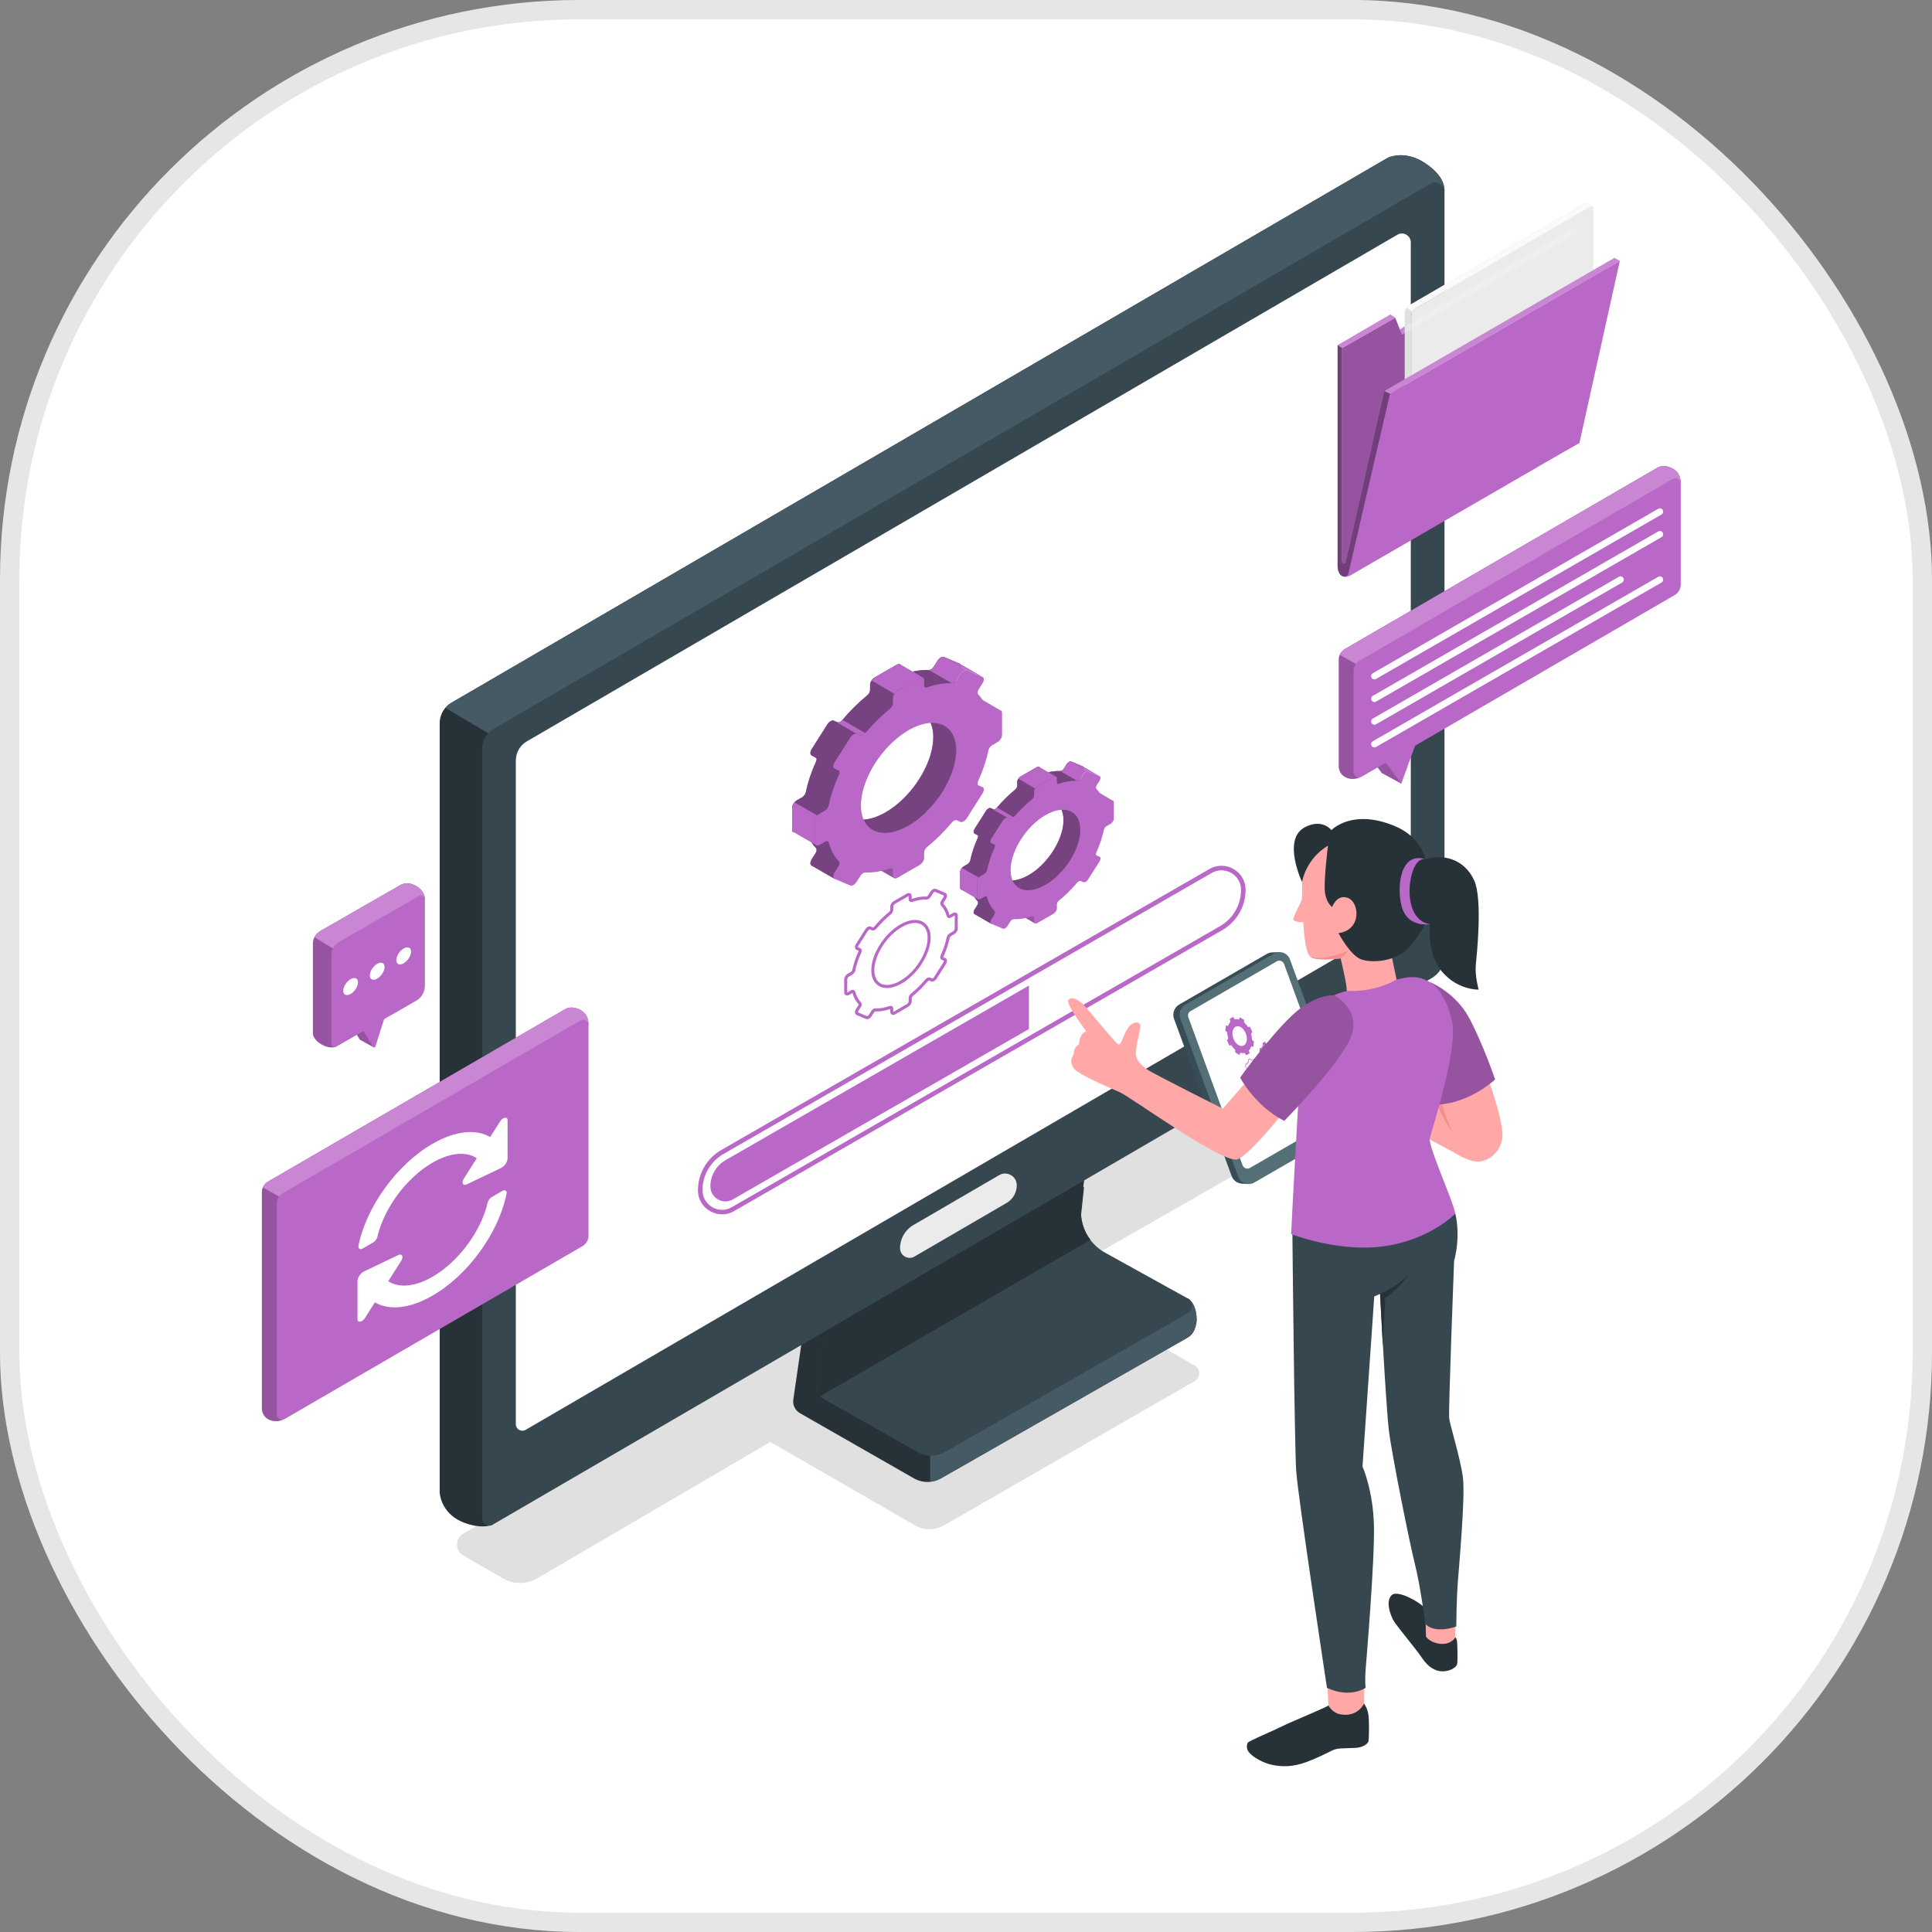 <svg width="100" height="100" viewBox="0 0 100 100" fill="none" xmlns="http://www.w3.org/2000/svg">
<rect x="0" y="0" width="100" height="100" fill="#808080" stroke="none"/>
<rect width="100" height="100" rx="30" fill="white"/>
<rect x="0.5" y="0.5" width="99" height="99" rx="29.5" stroke="black" stroke-opacity="0.1"/>
<path d="M74.46 53.645L72.402 52.457C71.856 52.142 71.183 52.142 70.637 52.457L23.978 79.382C23.544 79.633 23.544 80.26 23.978 80.511L26.038 81.7C26.584 82.014 27.257 82.014 27.802 81.699L39.872 74.635L47.354 78.949C47.823 79.219 48.399 79.219 48.868 78.949L61.844 71.48C62.15 71.304 62.15 70.862 61.844 70.686L54.274 66.324L74.459 54.774C74.894 54.523 74.894 53.896 74.46 53.645Z" fill="#E0E0E0"/>
<path d="M61.935 68.325C61.935 68.325 61.927 68.973 61.483 69.225L48.699 76.52C48.526 76.62 48.337 76.678 48.143 76.699C47.86 76.727 47.569 76.668 47.311 76.523L41.406 73.146C41.156 73.005 41.021 72.725 41.062 72.444L41.684 68.149L42.638 68.725L56.111 61.438L55.876 63.626C55.769 64.613 56.267 65.567 57.134 66.047L57.399 66.195L60.746 68.044C60.72 67.945 60.708 67.878 60.708 67.878L61.481 67.21C61.481 67.21 61.935 67.432 61.935 68.325Z" fill="#263238"/>
<path d="M61.94 68.324C61.94 68.324 61.933 68.972 61.489 69.225L48.705 76.52C48.531 76.619 48.342 76.678 48.148 76.698V74.971L49.521 71.37C49.521 71.37 55.538 67.391 57.405 66.194L60.752 68.044C60.727 67.944 60.714 67.878 60.714 67.878L61.487 67.209C61.487 67.209 61.94 67.431 61.94 68.324Z" fill="#455A64"/>
<path d="M61.487 67.972L48.884 75.168C48.458 75.41 47.938 75.41 47.514 75.17L42.632 72.407C42.563 72.369 42.502 72.318 42.456 72.262C42.326 72.114 42.262 71.918 42.293 71.716L42.905 67.479L56.192 60.294L55.96 62.452C55.893 63.079 56.072 63.694 56.439 64.179C56.638 64.444 56.896 64.671 57.2 64.839L61.482 67.209C61.781 67.375 61.783 67.803 61.487 67.972Z" fill="#37474F"/>
<path d="M56.439 64.179L42.456 72.262C42.326 72.114 42.262 71.918 42.293 71.716L42.905 67.479L56.192 60.294L55.96 62.452C55.893 63.079 56.072 63.694 56.439 64.179Z" fill="#263238"/>
<path d="M74.765 9.902C74.765 10.037 73.316 10.818 72.569 11.213V48.138C72.569 48.607 72.319 49.041 71.913 49.276L25.151 76.494L25.505 78.915C24.929 79.15 24.084 78.89 23.676 78.652C22.791 78.135 22.758 77.255 22.758 77.255V37.432C22.758 37.137 22.865 36.856 23.051 36.639C23.138 36.532 23.248 36.44 23.373 36.369L71.824 8.17C71.824 8.17 71.855 8.155 71.913 8.134C71.928 8.126 71.946 8.119 71.964 8.116C72.25 8.024 72.944 7.9 73.763 8.445C74.785 9.129 74.762 9.726 74.765 9.902Z" fill="#263238"/>
<path d="M74.769 9.902C74.769 10.037 73.32 10.818 72.572 11.213V14.131L27.243 39.123L23.055 36.639C23.142 36.532 23.251 36.44 23.376 36.368L71.828 8.17C71.828 8.17 71.858 8.155 71.917 8.134C71.932 8.126 71.95 8.119 71.968 8.116C72.253 8.024 72.947 7.9 73.766 8.445C74.789 9.129 74.766 9.726 74.769 9.902Z" fill="#455A64"/>
<path d="M74.766 9.945V49.484C74.766 49.953 74.516 50.387 74.111 50.623L25.504 78.916C25.261 79.057 24.957 78.882 24.957 78.602V38.78C24.957 38.342 25.191 37.935 25.57 37.715L74.022 9.517C74.352 9.325 74.766 9.563 74.766 9.945Z" fill="#37474F"/>
<path d="M72.33 12.149C72.637 11.971 73.022 12.192 73.022 12.547V46.636C73.022 47.072 72.79 47.475 72.413 47.694L27.207 74.008C26.982 74.139 26.699 73.976 26.699 73.716V39.364C26.699 38.956 26.916 38.578 27.269 38.373" fill="white"/>
<path d="M52.101 62.265L47.335 65.038C47.003 65.232 46.586 64.992 46.586 64.608C46.586 64.115 46.848 63.658 47.275 63.41L51.718 60.824C52.122 60.589 52.628 60.881 52.628 61.348C52.628 61.725 52.428 62.075 52.101 62.265Z" fill="#EBEBEB"/>
<path d="M50.45 36.112L50.17 36.273C50.075 36.328 49.995 36.308 49.973 36.228C49.867 35.832 49.688 35.507 49.448 35.258C49.398 35.207 49.407 35.097 49.474 34.991L49.671 34.681C49.761 34.538 49.761 34.391 49.671 34.352L48.859 34.009C48.768 33.971 48.621 34.056 48.53 34.199L48.334 34.508C48.267 34.614 48.163 34.684 48.082 34.681C47.695 34.663 47.266 34.732 46.809 34.89C46.717 34.922 46.65 34.88 46.65 34.785V34.506C46.65 34.378 46.545 34.334 46.417 34.408L45.269 35.071C45.141 35.145 45.037 35.309 45.037 35.438V35.717C45.037 35.812 44.97 35.93 44.877 36.005C44.42 36.376 43.991 36.802 43.605 37.266C43.524 37.363 43.42 37.413 43.352 37.385L43.156 37.302C43.066 37.264 42.918 37.349 42.827 37.492L42.016 38.772C41.925 38.916 41.925 39.063 42.016 39.102L42.26 39.242C42.276 39.288 42.271 39.351 42.239 39.421C41.998 39.947 41.819 40.479 41.714 40.997C41.692 41.102 41.612 41.215 41.517 41.27L41.237 41.432C41.108 41.506 41.004 41.67 41.004 41.799V42.947C41.004 43.075 41.108 43.119 41.237 43.045L41.517 42.883C41.612 42.828 41.692 42.849 41.714 42.929C41.82 43.325 41.998 43.65 42.239 43.898C42.289 43.95 42.28 44.059 42.212 44.165L42.016 44.475C41.925 44.619 41.925 44.766 42.016 44.805L43.203 45.49L43.541 44.805C43.541 44.805 43.604 44.597 43.592 44.477C43.596 44.477 43.601 44.475 43.605 44.475C43.992 44.492 44.421 44.423 44.877 44.266C44.97 44.234 45.037 44.275 45.037 44.37V44.651C45.037 44.779 45.141 44.824 45.269 44.749L46.417 44.087C46.546 44.013 46.65 43.848 46.65 43.72V43.439C46.65 43.344 46.717 43.225 46.809 43.15C47.266 42.78 47.694 42.354 48.081 41.891C48.162 41.794 48.266 41.743 48.333 41.772L48.53 41.855C48.621 41.894 48.768 41.808 48.859 41.665L49.671 40.385C49.761 40.242 49.761 40.094 49.671 40.056L49.474 39.973C49.407 39.944 49.397 39.846 49.447 39.736C49.688 39.211 49.867 38.678 49.973 38.16C49.995 38.055 50.075 37.942 50.17 37.887L50.45 37.726C50.578 37.652 50.682 37.487 50.682 37.359V36.211C50.682 36.082 50.578 36.038 50.45 36.112ZM48.292 38.457C48.162 39.661 47.246 41.1 46.115 41.874C44.631 42.89 43.378 42.453 43.378 41.001C43.378 39.641 44.481 37.899 45.843 37.112C47.302 36.27 48.464 36.867 48.292 38.457Z" fill="#BA68C8"/>
<path d="M50.449 36.112L50.169 36.274C50.074 36.328 49.994 36.307 49.971 36.228C49.865 35.832 49.686 35.506 49.447 35.257C49.396 35.206 49.406 35.096 49.473 34.99L49.668 34.682C49.76 34.538 49.76 34.389 49.668 34.351L48.857 34.009C48.767 33.971 48.618 34.055 48.528 34.199L48.333 34.507C48.266 34.615 48.161 34.685 48.081 34.679C47.819 34.669 47.539 34.695 47.244 34.764C47.103 34.795 46.956 34.839 46.808 34.89C46.715 34.921 46.649 34.88 46.649 34.785V34.505C46.649 34.441 46.623 34.397 46.579 34.379C46.538 34.364 46.479 34.372 46.415 34.408L45.267 35.07C45.139 35.144 45.034 35.309 45.034 35.437V35.717C45.034 35.812 44.967 35.93 44.874 36.005C44.417 36.374 43.989 36.803 43.601 37.265C43.522 37.363 43.416 37.414 43.349 37.386L43.154 37.301C43.062 37.263 42.916 37.347 42.826 37.491L42.014 38.772C41.922 38.916 41.922 39.062 42.014 39.101L42.258 39.242C42.274 39.288 42.269 39.35 42.235 39.422C41.996 39.946 41.817 40.479 41.711 40.995C41.688 41.101 41.609 41.214 41.514 41.27L41.234 41.432C41.105 41.507 41 41.671 41 41.799V42.947C41 43.075 41.105 43.119 41.234 43.044L41.514 42.883C41.609 42.829 41.688 42.849 41.711 42.929C41.816 43.324 41.996 43.65 42.238 43.897C42.286 43.951 42.276 44.059 42.209 44.164L42.014 44.474C41.922 44.618 41.922 44.767 42.014 44.806L43.2 45.489L43.539 44.806C43.539 44.806 43.601 44.598 43.588 44.477C43.593 44.477 43.598 44.474 43.603 44.474C43.989 44.492 44.417 44.423 44.874 44.266C44.967 44.233 45.034 44.274 45.034 44.369V44.651C45.034 44.78 45.139 44.824 45.267 44.749L46.415 44.087C46.543 44.012 46.649 43.848 46.649 43.72V43.44C46.649 43.345 46.715 43.224 46.808 43.15C47.265 42.78 47.693 42.354 48.079 41.889C48.161 41.794 48.264 41.743 48.33 41.771L48.528 41.856C48.618 41.894 48.767 41.807 48.857 41.666L49.668 40.385C49.76 40.241 49.76 40.095 49.668 40.056L49.473 39.971C49.406 39.943 49.396 39.846 49.444 39.735C49.686 39.211 49.866 38.677 49.971 38.159C49.994 38.056 50.073 37.941 50.168 37.887L50.448 37.725C50.577 37.651 50.679 37.486 50.679 37.358V36.21C50.68 36.081 50.577 36.038 50.449 36.112ZM48.289 38.456C48.161 39.66 47.245 41.1 46.112 41.873C44.629 42.89 43.376 42.453 43.376 41C43.376 39.64 44.48 37.899 45.843 37.111C47.301 36.269 48.461 36.867 48.289 38.456Z" fill="#BA68C8"/>
<path d="M51.773 36.764L50.614 36.087L50.582 36.764C50.582 36.764 51.132 37.26 51.194 37.271C51.256 37.282 51.486 37.271 51.486 37.271L51.773 36.764Z" fill="#BA68C8"/>
<path d="M45.086 44.766L46.271 45.449L46.323 44.806L45.705 44.721L45.086 44.766Z" fill="#BA68C8"/>
<g opacity="0.2">
<path d="M50.45 36.112L50.17 36.273C50.075 36.328 49.995 36.308 49.973 36.228C49.867 35.832 49.688 35.507 49.448 35.258C49.398 35.207 49.407 35.097 49.474 34.991L49.671 34.681C49.761 34.538 49.761 34.391 49.671 34.352L48.859 34.009C48.768 33.971 48.621 34.056 48.53 34.199L48.334 34.508C48.267 34.614 48.163 34.684 48.082 34.681C47.695 34.663 47.266 34.732 46.809 34.89C46.717 34.922 46.65 34.88 46.65 34.785V34.506C46.65 34.378 46.545 34.334 46.417 34.408L45.269 35.071C45.141 35.145 45.037 35.309 45.037 35.438V35.717C45.037 35.812 44.97 35.93 44.877 36.005C44.42 36.376 43.991 36.802 43.605 37.266C43.524 37.363 43.42 37.413 43.352 37.385L43.156 37.302C43.066 37.264 42.918 37.349 42.827 37.492L42.016 38.772C41.925 38.916 41.925 39.063 42.016 39.102L42.26 39.242C42.276 39.288 42.271 39.351 42.239 39.421C41.998 39.947 41.819 40.479 41.714 40.997C41.692 41.102 41.612 41.215 41.517 41.27L41.237 41.432C41.108 41.506 41.004 41.67 41.004 41.799V42.947C41.004 43.075 41.108 43.119 41.237 43.045L41.517 42.883C41.612 42.828 41.692 42.849 41.714 42.929C41.82 43.325 41.998 43.65 42.239 43.898C42.289 43.95 42.28 44.059 42.212 44.165L42.016 44.475C41.925 44.619 41.925 44.766 42.016 44.805L43.203 45.49L43.541 44.805C43.541 44.805 43.604 44.597 43.592 44.477C43.596 44.477 43.601 44.475 43.605 44.475C43.992 44.492 44.421 44.423 44.877 44.266C44.97 44.234 45.037 44.275 45.037 44.37V44.651C45.037 44.779 45.141 44.824 45.269 44.749L46.417 44.087C46.546 44.013 46.65 43.848 46.65 43.72V43.439C46.65 43.344 46.717 43.225 46.809 43.15C47.266 42.78 47.694 42.354 48.081 41.891C48.162 41.794 48.266 41.743 48.333 41.772L48.53 41.855C48.621 41.894 48.768 41.808 48.859 41.665L49.671 40.385C49.761 40.242 49.761 40.094 49.671 40.056L49.474 39.973C49.407 39.944 49.397 39.846 49.447 39.736C49.688 39.211 49.867 38.678 49.973 38.16C49.995 38.055 50.075 37.942 50.17 37.887L50.45 37.726C50.578 37.652 50.682 37.487 50.682 37.359V36.211C50.682 36.082 50.578 36.038 50.45 36.112ZM48.292 38.457C48.162 39.661 47.246 41.1 46.115 41.874C44.631 42.89 43.378 42.453 43.378 41.001C43.378 39.641 44.481 37.899 45.843 37.112C47.302 36.27 48.464 36.867 48.292 38.457Z" fill="black"/>
</g>
<g opacity="0.2">
<path d="M50.449 36.112L50.169 36.274C50.074 36.328 49.994 36.307 49.971 36.228C49.865 35.832 49.686 35.506 49.447 35.257C49.396 35.206 49.406 35.096 49.473 34.99L49.668 34.682C49.76 34.538 49.76 34.389 49.668 34.351L48.857 34.009C48.767 33.971 48.618 34.055 48.528 34.199L48.333 34.507C48.266 34.615 48.161 34.685 48.081 34.679C47.819 34.669 47.539 34.695 47.244 34.764C47.103 34.795 46.956 34.839 46.808 34.89C46.715 34.921 46.649 34.88 46.649 34.785V34.505C46.649 34.441 46.623 34.397 46.579 34.379C46.538 34.364 46.479 34.372 46.415 34.408L45.267 35.07C45.139 35.144 45.034 35.309 45.034 35.437V35.717C45.034 35.812 44.967 35.93 44.874 36.005C44.417 36.374 43.989 36.803 43.601 37.265C43.522 37.363 43.416 37.414 43.349 37.386L43.154 37.301C43.062 37.263 42.916 37.347 42.826 37.491L42.014 38.772C41.922 38.916 41.922 39.062 42.014 39.101L42.258 39.242C42.274 39.288 42.269 39.35 42.235 39.422C41.996 39.946 41.817 40.479 41.711 40.995C41.688 41.101 41.609 41.214 41.514 41.27L41.234 41.432C41.105 41.507 41 41.671 41 41.799V42.947C41 43.075 41.105 43.119 41.234 43.044L41.514 42.883C41.609 42.829 41.688 42.849 41.711 42.929C41.816 43.324 41.996 43.65 42.238 43.897C42.286 43.951 42.276 44.059 42.209 44.164L42.014 44.474C41.922 44.618 41.922 44.767 42.014 44.806L43.2 45.489L43.539 44.806C43.539 44.806 43.601 44.598 43.588 44.477C43.593 44.477 43.598 44.474 43.603 44.474C43.989 44.492 44.417 44.423 44.874 44.266C44.967 44.233 45.034 44.274 45.034 44.369V44.651C45.034 44.78 45.139 44.824 45.267 44.749L46.415 44.087C46.543 44.012 46.649 43.848 46.649 43.72V43.44C46.649 43.345 46.715 43.224 46.808 43.15C47.265 42.78 47.693 42.354 48.079 41.889C48.161 41.794 48.264 41.743 48.33 41.771L48.528 41.856C48.618 41.894 48.767 41.807 48.857 41.666L49.668 40.385C49.76 40.241 49.76 40.095 49.668 40.056L49.473 39.971C49.406 39.943 49.396 39.846 49.444 39.735C49.686 39.211 49.866 38.677 49.971 38.159C49.994 38.056 50.073 37.941 50.168 37.887L50.448 37.725C50.577 37.651 50.679 37.486 50.679 37.358V36.21C50.68 36.081 50.577 36.038 50.449 36.112ZM48.289 38.456C48.161 39.66 47.245 41.1 46.112 41.873C44.629 42.89 43.376 42.453 43.376 41C43.376 39.64 44.48 37.899 45.843 37.111C47.301 36.269 48.461 36.867 48.289 38.456Z" fill="black"/>
</g>
<g opacity="0.2">
<path d="M45.086 44.766L46.271 45.449L46.323 44.806L45.705 44.721L45.086 44.766Z" fill="black"/>
</g>
<path d="M42.42 43.73L42.7 43.569C42.795 43.514 42.876 43.534 42.897 43.614C43.004 44.01 43.182 44.335 43.423 44.583C43.473 44.635 43.463 44.744 43.396 44.85L43.2 45.161C43.108 45.304 43.108 45.451 43.2 45.49L44.011 45.833C44.102 45.871 44.249 45.786 44.34 45.643L44.537 45.332C44.604 45.226 44.708 45.157 44.789 45.16C45.176 45.177 45.604 45.108 46.061 44.951C46.153 44.919 46.22 44.961 46.22 45.056V45.336C46.22 45.465 46.325 45.509 46.453 45.434L47.601 44.772C47.729 44.698 47.833 44.533 47.833 44.405V44.124C47.833 44.029 47.9 43.91 47.993 43.835C48.45 43.465 48.878 43.039 49.265 42.576C49.346 42.479 49.45 42.428 49.517 42.457L49.714 42.54C49.805 42.579 49.952 42.493 50.043 42.35L50.854 41.07C50.945 40.927 50.945 40.779 50.854 40.741L50.658 40.658C50.591 40.629 50.581 40.531 50.631 40.421C50.872 39.896 51.051 39.364 51.157 38.846C51.178 38.74 51.259 38.627 51.354 38.572L51.633 38.411C51.762 38.337 51.866 38.172 51.866 38.044V36.896C51.866 36.768 51.762 36.724 51.633 36.798L51.354 36.959C51.259 37.014 51.178 36.994 51.157 36.913C51.051 36.518 50.872 36.192 50.632 35.944C50.581 35.892 50.591 35.783 50.658 35.676L50.854 35.367C50.945 35.224 50.945 35.076 50.854 35.038L50.043 34.695C49.952 34.656 49.804 34.741 49.714 34.885L49.518 35.194C49.45 35.3 49.346 35.37 49.266 35.366C48.879 35.349 48.45 35.418 47.993 35.575C47.9 35.607 47.833 35.566 47.833 35.471V35.192C47.833 35.063 47.729 35.019 47.6 35.093L46.453 35.756C46.324 35.83 46.22 35.995 46.22 36.123V36.402C46.22 36.497 46.153 36.616 46.061 36.691C45.604 37.061 45.175 37.488 44.788 37.952C44.707 38.049 44.603 38.099 44.536 38.071L44.34 37.988C44.249 37.95 44.102 38.035 44.011 38.178L43.199 39.458C43.108 39.601 43.108 39.749 43.199 39.787L43.396 39.87C43.463 39.899 43.472 39.997 43.422 40.107C43.182 40.633 43.003 41.164 42.897 41.682C42.875 41.788 42.795 41.901 42.7 41.956L42.42 42.117C42.292 42.191 42.188 42.356 42.188 42.484V43.632C42.188 43.76 42.292 43.804 42.42 43.73ZM44.562 41.687C44.562 40.326 45.665 38.584 47.027 37.797C48.486 36.955 49.648 37.552 49.476 39.142C49.345 40.347 48.43 41.785 47.299 42.559C45.815 43.575 44.562 43.139 44.562 41.687Z" fill="#BA68C8"/>
<path d="M42.192 43.63C42.192 43.684 42.21 43.723 42.244 43.743L42.016 43.612L41.078 43.071L41.063 43.063C41.063 43.063 41.05 43.053 41.032 43.037C41.014 43.014 41.004 42.983 41.004 42.945V41.797C41.004 41.713 41.05 41.61 41.119 41.53L42.311 42.213C42.241 42.293 42.192 42.395 42.192 42.483V43.63Z" fill="#BA68C8"/>
<path d="M47.765 35.064C47.724 35.049 47.668 35.056 47.604 35.092L46.456 35.755C46.394 35.791 46.338 35.847 46.297 35.911L45.113 35.221C45.154 35.159 45.211 35.105 45.27 35.069L46.418 34.407C46.482 34.371 46.541 34.363 46.582 34.379L46.61 34.397L47.247 34.764L47.765 35.064Z" fill="#BA68C8"/>
<path d="M44.796 37.95C44.791 37.958 44.783 37.963 44.778 37.971C44.698 38.056 44.606 38.096 44.544 38.071L44.346 37.986L43.16 37.3L43.355 37.385C43.422 37.413 43.527 37.362 43.607 37.265L44.796 37.95Z" fill="#BA68C8"/>
<path d="M50.046 34.696C49.954 34.657 49.807 34.742 49.718 34.886L49.52 35.194C49.502 35.222 49.481 35.248 49.458 35.271C49.402 35.33 49.335 35.366 49.276 35.366H49.268L48.082 34.681C48.162 34.686 48.267 34.616 48.334 34.508L48.529 34.2C48.619 34.056 48.767 33.972 48.857 34.01L50.046 34.696Z" fill="#BA68C8"/>
<path d="M49.685 34.359L50.859 35.038L50.048 34.695L48.859 34.01L49.685 34.359Z" fill="#BA68C8"/>
<path d="M56.612 40.956L56.408 41.074C56.338 41.114 56.28 41.099 56.264 41.041C56.186 40.751 56.055 40.513 55.88 40.332C55.843 40.294 55.85 40.214 55.899 40.136L56.042 39.91C56.109 39.805 56.109 39.697 56.042 39.669L55.449 39.418C55.382 39.39 55.275 39.452 55.208 39.557L55.065 39.783C55.016 39.861 54.94 39.911 54.88 39.909C54.597 39.896 54.284 39.946 53.95 40.062C53.882 40.085 53.833 40.054 53.833 39.985V39.781C53.833 39.687 53.757 39.655 53.663 39.709L52.823 40.194C52.729 40.248 52.653 40.368 52.653 40.462V40.666C52.653 40.736 52.604 40.822 52.536 40.877C52.202 41.148 51.888 41.46 51.605 41.8C51.546 41.87 51.47 41.907 51.421 41.887L51.277 41.826C51.211 41.798 51.103 41.86 51.037 41.965L50.443 42.901C50.377 43.006 50.377 43.114 50.443 43.142L50.621 43.245C50.633 43.278 50.63 43.325 50.606 43.376C50.43 43.76 50.3 44.149 50.222 44.528C50.206 44.605 50.148 44.688 50.078 44.728L49.873 44.846C49.779 44.901 49.703 45.021 49.703 45.115V45.954C49.703 46.048 49.779 46.08 49.873 46.026L50.078 45.908C50.148 45.868 50.206 45.883 50.222 45.942C50.3 46.231 50.431 46.469 50.606 46.65C50.643 46.688 50.636 46.768 50.587 46.846L50.443 47.073C50.377 47.178 50.377 47.285 50.443 47.314L51.312 47.815L51.559 47.314C51.559 47.314 51.605 47.162 51.596 47.074C51.599 47.074 51.603 47.072 51.606 47.073C51.889 47.085 52.202 47.035 52.536 46.919C52.604 46.896 52.653 46.926 52.653 46.996V47.201C52.653 47.295 52.729 47.328 52.823 47.273L53.663 46.789C53.757 46.734 53.833 46.614 53.833 46.52V46.315C53.833 46.245 53.882 46.159 53.95 46.104C54.284 45.833 54.597 45.522 54.88 45.182C54.939 45.111 55.015 45.075 55.064 45.095L55.208 45.156C55.275 45.184 55.383 45.122 55.449 45.017L56.043 44.081C56.109 43.976 56.109 43.868 56.043 43.84L55.899 43.779C55.85 43.759 55.843 43.687 55.88 43.606C56.055 43.222 56.186 42.833 56.264 42.454C56.28 42.377 56.338 42.294 56.408 42.254L56.612 42.136C56.707 42.082 56.783 41.962 56.783 41.868V41.028C56.783 40.934 56.706 40.902 56.612 40.956ZM55.034 42.671C54.939 43.552 54.269 44.604 53.442 45.17C52.356 45.913 51.44 45.594 51.44 44.532C51.44 43.537 52.246 42.263 53.243 41.687C54.31 41.071 55.16 41.508 55.034 42.671Z" fill="#BA68C8"/>
<path d="M56.613 40.959L56.409 41.077C56.339 41.117 56.281 41.102 56.264 41.043C56.187 40.754 56.056 40.516 55.881 40.334C55.843 40.296 55.851 40.215 55.9 40.138L56.042 39.913C56.11 39.808 56.11 39.699 56.042 39.67L55.449 39.421C55.383 39.393 55.274 39.455 55.209 39.56L55.066 39.785C55.017 39.864 54.94 39.915 54.882 39.911C54.69 39.903 54.486 39.922 54.27 39.973C54.166 39.995 54.059 40.027 53.95 40.065C53.883 40.087 53.834 40.057 53.834 39.988V39.783C53.834 39.736 53.815 39.704 53.783 39.691C53.753 39.68 53.71 39.685 53.663 39.712L52.824 40.196C52.73 40.251 52.653 40.371 52.653 40.465V40.669C52.653 40.739 52.604 40.825 52.537 40.88C52.202 41.15 51.889 41.464 51.605 41.802C51.547 41.873 51.47 41.911 51.421 41.89L51.279 41.828C51.211 41.8 51.104 41.862 51.038 41.967L50.445 42.904C50.377 43.009 50.377 43.117 50.445 43.145L50.623 43.248C50.635 43.282 50.631 43.327 50.606 43.38C50.432 43.763 50.3 44.153 50.223 44.531C50.206 44.608 50.148 44.69 50.079 44.732L49.874 44.85C49.78 44.905 49.703 45.025 49.703 45.118V45.958C49.703 46.052 49.78 46.084 49.874 46.029L50.079 45.911C50.148 45.872 50.206 45.887 50.223 45.945C50.3 46.234 50.432 46.472 50.608 46.653C50.644 46.692 50.636 46.771 50.587 46.848L50.445 47.075C50.377 47.18 50.377 47.289 50.445 47.317L51.312 47.817L51.56 47.317C51.56 47.317 51.605 47.165 51.596 47.077C51.599 47.077 51.603 47.075 51.607 47.075C51.889 47.088 52.202 47.037 52.536 46.923C52.604 46.898 52.653 46.929 52.653 46.998V47.205C52.653 47.298 52.73 47.33 52.824 47.276L53.663 46.791C53.757 46.737 53.834 46.617 53.834 46.523V46.318C53.834 46.249 53.883 46.161 53.95 46.106C54.285 45.836 54.598 45.524 54.88 45.184C54.94 45.114 55.015 45.077 55.064 45.098L55.209 45.16C55.274 45.188 55.383 45.124 55.449 45.021L56.042 44.084C56.11 43.979 56.11 43.872 56.042 43.843L55.9 43.782C55.851 43.761 55.843 43.69 55.879 43.609C56.055 43.226 56.187 42.835 56.264 42.456C56.281 42.381 56.339 42.296 56.408 42.257L56.613 42.138C56.707 42.084 56.782 41.964 56.782 41.87V41.031C56.782 40.936 56.707 40.904 56.613 40.959ZM55.034 42.673C54.94 43.554 54.27 44.607 53.442 45.173C52.356 45.916 51.44 45.597 51.44 44.534C51.44 43.539 52.247 42.266 53.245 41.689C54.311 41.073 55.16 41.511 55.034 42.673Z" fill="#BA68C8"/>
<path d="M57.582 41.435L56.735 40.94L56.711 41.435C56.711 41.435 57.113 41.799 57.158 41.807C57.204 41.814 57.372 41.807 57.372 41.807L57.582 41.435Z" fill="#BA68C8"/>
<path d="M52.691 47.289L53.558 47.789L53.596 47.318L53.144 47.256L52.691 47.289Z" fill="#BA68C8"/>
<g opacity="0.2">
<path d="M56.612 40.956L56.408 41.074C56.338 41.114 56.28 41.099 56.264 41.041C56.186 40.751 56.055 40.513 55.88 40.332C55.843 40.294 55.85 40.214 55.899 40.136L56.042 39.91C56.109 39.805 56.109 39.697 56.042 39.669L55.449 39.418C55.382 39.39 55.275 39.452 55.208 39.557L55.065 39.783C55.016 39.861 54.94 39.911 54.88 39.909C54.597 39.896 54.284 39.946 53.95 40.062C53.882 40.085 53.833 40.054 53.833 39.985V39.781C53.833 39.687 53.757 39.655 53.663 39.709L52.823 40.194C52.729 40.248 52.653 40.368 52.653 40.462V40.666C52.653 40.736 52.604 40.822 52.536 40.877C52.202 41.148 51.888 41.46 51.605 41.8C51.546 41.87 51.47 41.907 51.421 41.887L51.277 41.826C51.211 41.798 51.103 41.86 51.037 41.965L50.443 42.901C50.377 43.006 50.377 43.114 50.443 43.142L50.621 43.245C50.633 43.278 50.63 43.325 50.606 43.376C50.43 43.76 50.3 44.149 50.222 44.528C50.206 44.605 50.148 44.688 50.078 44.728L49.873 44.846C49.779 44.901 49.703 45.021 49.703 45.115V45.954C49.703 46.048 49.779 46.08 49.873 46.026L50.078 45.908C50.148 45.868 50.206 45.883 50.222 45.942C50.3 46.231 50.431 46.469 50.606 46.65C50.643 46.688 50.636 46.768 50.587 46.846L50.443 47.073C50.377 47.178 50.377 47.285 50.443 47.314L51.312 47.815L51.559 47.314C51.559 47.314 51.605 47.162 51.596 47.074C51.599 47.074 51.603 47.072 51.606 47.073C51.889 47.085 52.202 47.035 52.536 46.919C52.604 46.896 52.653 46.926 52.653 46.996V47.201C52.653 47.295 52.729 47.328 52.823 47.273L53.663 46.789C53.757 46.734 53.833 46.614 53.833 46.52V46.315C53.833 46.245 53.882 46.159 53.95 46.104C54.284 45.833 54.597 45.522 54.88 45.182C54.939 45.111 55.015 45.075 55.064 45.095L55.208 45.156C55.275 45.184 55.383 45.122 55.449 45.017L56.043 44.081C56.109 43.976 56.109 43.868 56.043 43.84L55.899 43.779C55.85 43.759 55.843 43.687 55.88 43.606C56.055 43.222 56.186 42.833 56.264 42.454C56.28 42.377 56.338 42.294 56.408 42.254L56.612 42.136C56.707 42.082 56.783 41.962 56.783 41.868V41.028C56.783 40.934 56.706 40.902 56.612 40.956ZM55.034 42.671C54.939 43.552 54.269 44.604 53.442 45.17C52.356 45.913 51.44 45.594 51.44 44.532C51.44 43.537 52.246 42.263 53.243 41.687C54.31 41.071 55.16 41.508 55.034 42.671Z" fill="black"/>
</g>
<g opacity="0.2">
<path d="M56.613 40.959L56.409 41.077C56.339 41.117 56.281 41.102 56.264 41.043C56.187 40.754 56.056 40.516 55.881 40.334C55.843 40.296 55.851 40.215 55.9 40.138L56.042 39.913C56.11 39.808 56.11 39.699 56.042 39.67L55.449 39.421C55.383 39.393 55.274 39.455 55.209 39.56L55.066 39.785C55.017 39.864 54.94 39.915 54.882 39.911C54.69 39.903 54.486 39.922 54.27 39.973C54.166 39.995 54.059 40.027 53.95 40.065C53.883 40.087 53.834 40.057 53.834 39.988V39.783C53.834 39.736 53.815 39.704 53.783 39.691C53.753 39.68 53.71 39.685 53.663 39.712L52.824 40.196C52.73 40.251 52.653 40.371 52.653 40.465V40.669C52.653 40.739 52.604 40.825 52.537 40.88C52.202 41.15 51.889 41.464 51.605 41.802C51.547 41.873 51.47 41.911 51.421 41.89L51.279 41.828C51.211 41.8 51.104 41.862 51.038 41.967L50.445 42.904C50.377 43.009 50.377 43.117 50.445 43.145L50.623 43.248C50.635 43.282 50.631 43.327 50.606 43.38C50.432 43.763 50.3 44.153 50.223 44.531C50.206 44.608 50.148 44.69 50.079 44.732L49.874 44.85C49.78 44.905 49.703 45.025 49.703 45.118V45.958C49.703 46.052 49.78 46.084 49.874 46.029L50.079 45.911C50.148 45.872 50.206 45.887 50.223 45.945C50.3 46.234 50.432 46.472 50.608 46.653C50.644 46.692 50.636 46.771 50.587 46.848L50.445 47.075C50.377 47.18 50.377 47.289 50.445 47.317L51.312 47.817L51.56 47.317C51.56 47.317 51.605 47.165 51.596 47.077C51.599 47.077 51.603 47.075 51.607 47.075C51.889 47.088 52.202 47.037 52.536 46.923C52.604 46.898 52.653 46.929 52.653 46.998V47.205C52.653 47.298 52.73 47.33 52.824 47.276L53.663 46.791C53.757 46.737 53.834 46.617 53.834 46.523V46.318C53.834 46.249 53.883 46.161 53.95 46.106C54.285 45.836 54.598 45.524 54.88 45.184C54.94 45.114 55.015 45.077 55.064 45.098L55.209 45.16C55.274 45.188 55.383 45.124 55.449 45.021L56.042 44.084C56.11 43.979 56.11 43.872 56.042 43.843L55.9 43.782C55.851 43.761 55.843 43.69 55.879 43.609C56.055 43.226 56.187 42.835 56.264 42.456C56.281 42.381 56.339 42.296 56.408 42.257L56.613 42.138C56.707 42.084 56.782 41.964 56.782 41.87V41.031C56.782 40.936 56.707 40.904 56.613 40.959ZM55.034 42.673C54.94 43.554 54.27 44.607 53.442 45.173C52.356 45.916 51.44 45.597 51.44 44.534C51.44 43.539 52.247 42.266 53.245 41.689C54.311 41.073 55.16 41.511 55.034 42.673Z" fill="black"/>
</g>
<g opacity="0.2">
<path d="M52.691 47.289L53.558 47.789L53.596 47.318L53.144 47.256L52.691 47.289Z" fill="black"/>
</g>
<path d="M50.744 46.53L50.949 46.412C51.019 46.372 51.077 46.387 51.093 46.445C51.17 46.735 51.301 46.973 51.477 47.154C51.514 47.192 51.507 47.272 51.458 47.35L51.314 47.577C51.247 47.681 51.247 47.789 51.314 47.817L51.907 48.068C51.974 48.096 52.082 48.034 52.148 47.929L52.292 47.702C52.342 47.625 52.417 47.574 52.477 47.577C52.76 47.589 53.073 47.538 53.407 47.423C53.475 47.4 53.524 47.431 53.524 47.5V47.705C53.524 47.799 53.6 47.831 53.694 47.777L54.533 47.293C54.627 47.238 54.703 47.118 54.703 47.024V46.819C54.703 46.749 54.752 46.663 54.82 46.608C55.154 46.337 55.468 46.025 55.751 45.686C55.81 45.615 55.886 45.578 55.935 45.599L56.078 45.66C56.145 45.688 56.253 45.626 56.319 45.521L56.913 44.585C56.979 44.48 56.979 44.372 56.913 44.344L56.769 44.283C56.72 44.263 56.713 44.191 56.75 44.11C56.925 43.726 57.056 43.337 57.134 42.958C57.15 42.881 57.209 42.798 57.278 42.758L57.483 42.64C57.577 42.586 57.653 42.465 57.653 42.371V41.532C57.653 41.438 57.577 41.406 57.483 41.46L57.278 41.578C57.209 41.618 57.15 41.603 57.134 41.544C57.057 41.255 56.926 41.017 56.75 40.836C56.713 40.797 56.72 40.718 56.769 40.64L56.913 40.413C56.979 40.309 56.979 40.201 56.913 40.173L56.319 39.922C56.253 39.894 56.145 39.956 56.078 40.061L55.935 40.287C55.886 40.364 55.81 40.415 55.751 40.413C55.468 40.4 55.154 40.45 54.82 40.566C54.752 40.589 54.703 40.558 54.703 40.489V40.285C54.703 40.191 54.627 40.159 54.533 40.213L53.694 40.698C53.6 40.752 53.524 40.872 53.524 40.966V41.17C53.524 41.239 53.475 41.326 53.407 41.381C53.073 41.652 52.759 41.964 52.476 42.303C52.417 42.374 52.341 42.411 52.292 42.39L52.148 42.33C52.082 42.301 51.974 42.364 51.907 42.468L51.314 43.405C51.247 43.51 51.247 43.617 51.314 43.645L51.458 43.706C51.507 43.727 51.514 43.799 51.477 43.88C51.301 44.264 51.17 44.653 51.093 45.032C51.077 45.109 51.019 45.192 50.949 45.232L50.744 45.35C50.65 45.404 50.574 45.524 50.574 45.618V46.458C50.574 46.552 50.65 46.584 50.744 46.53ZM52.31 45.035C52.31 44.04 53.117 42.766 54.114 42.191C55.181 41.575 56.03 42.011 55.904 43.174C55.809 44.055 55.139 45.108 54.312 45.673C53.227 46.417 52.31 46.097 52.31 45.035Z" fill="#BA68C8"/>
<path d="M50.573 46.459C50.573 46.498 50.586 46.526 50.61 46.541L50.443 46.446L49.758 46.05L49.746 46.044C49.746 46.044 49.737 46.036 49.724 46.025C49.711 46.008 49.703 45.986 49.703 45.958V45.118C49.703 45.056 49.737 44.981 49.788 44.923L50.659 45.422C50.608 45.48 50.572 45.556 50.572 45.62L50.573 46.459Z" fill="#BA68C8"/>
<path d="M54.647 40.192C54.617 40.181 54.576 40.187 54.529 40.213L53.689 40.698C53.644 40.724 53.603 40.765 53.573 40.812L52.707 40.307C52.737 40.262 52.778 40.222 52.822 40.196L53.661 39.712C53.708 39.685 53.751 39.68 53.781 39.691L53.802 39.704L54.268 39.973L54.647 40.192Z" fill="#BA68C8"/>
<path d="M52.473 42.301C52.47 42.307 52.464 42.311 52.46 42.316C52.402 42.379 52.335 42.409 52.29 42.39L52.145 42.328L51.277 41.826L51.42 41.888C51.469 41.909 51.546 41.871 51.604 41.8L52.473 42.301Z" fill="#BA68C8"/>
<path d="M56.315 39.922C56.248 39.894 56.141 39.956 56.075 40.061L55.931 40.286C55.917 40.307 55.902 40.326 55.885 40.343C55.844 40.386 55.795 40.412 55.752 40.412H55.746L54.879 39.911C54.937 39.915 55.014 39.864 55.063 39.785L55.206 39.56C55.272 39.455 55.38 39.393 55.446 39.421L56.315 39.922Z" fill="#BA68C8"/>
<path d="M56.053 39.673L56.912 40.169L56.319 39.919L55.449 39.418L56.053 39.673Z" fill="#BA68C8"/>
<path d="M44.88 52.754C44.86 52.754 44.84 52.75 44.821 52.742L44.341 52.539C44.302 52.523 44.274 52.491 44.261 52.449C44.241 52.386 44.257 52.306 44.305 52.23L44.422 52.047C44.443 52.013 44.446 51.987 44.443 51.98C44.297 51.831 44.188 51.633 44.122 51.396C44.12 51.397 44.118 51.398 44.116 51.399L43.951 51.495C43.886 51.532 43.82 51.537 43.768 51.507C43.722 51.481 43.695 51.43 43.695 51.369V50.69C43.695 50.586 43.771 50.463 43.872 50.405L44.037 50.309C44.073 50.289 44.108 50.241 44.116 50.2C44.18 49.891 44.286 49.572 44.432 49.252C44.441 49.234 44.443 49.22 44.444 49.211L44.341 49.168C44.303 49.152 44.274 49.12 44.261 49.078C44.241 49.015 44.257 48.935 44.305 48.859L44.785 48.103C44.862 47.981 44.983 47.921 45.077 47.96L45.193 48.009C45.195 48.007 45.222 47.995 45.251 47.961C45.485 47.679 45.742 47.425 46.014 47.205C46.054 47.172 46.079 47.123 46.079 47.095V46.93C46.079 46.826 46.155 46.703 46.255 46.645L46.934 46.253C46.999 46.216 47.065 46.212 47.117 46.241C47.163 46.267 47.19 46.318 47.19 46.38V46.528C47.468 46.434 47.723 46.394 47.961 46.404C47.974 46.406 48.01 46.386 48.04 46.339L48.156 46.156C48.232 46.037 48.358 45.975 48.448 46.013L48.928 46.216C48.966 46.232 48.994 46.264 49.007 46.306C49.027 46.37 49.011 46.449 48.963 46.525L48.847 46.708C48.826 46.742 48.823 46.768 48.826 46.775C48.972 46.924 49.081 47.123 49.147 47.359C49.149 47.358 49.151 47.357 49.153 47.356L49.318 47.261C49.383 47.223 49.449 47.218 49.501 47.248C49.547 47.275 49.573 47.325 49.573 47.387V48.065C49.573 48.169 49.497 48.292 49.397 48.35L49.231 48.446C49.196 48.467 49.161 48.514 49.153 48.555C49.089 48.865 48.983 49.184 48.837 49.504C48.824 49.531 48.824 49.548 48.825 49.552L48.928 49.587C48.966 49.604 48.995 49.636 49.008 49.678C49.028 49.741 49.011 49.821 48.963 49.896L48.484 50.653C48.408 50.773 48.283 50.834 48.192 50.795L48.076 50.746C48.074 50.748 48.047 50.76 48.018 50.794C47.783 51.076 47.526 51.33 47.255 51.55C47.215 51.582 47.19 51.632 47.19 51.659V51.825C47.19 51.93 47.114 52.052 47.013 52.11L46.335 52.502C46.27 52.539 46.204 52.544 46.152 52.515C46.105 52.488 46.079 52.437 46.079 52.376V52.227C45.801 52.32 45.546 52.362 45.308 52.35C45.297 52.35 45.259 52.369 45.229 52.416L45.112 52.599C45.051 52.696 44.961 52.754 44.88 52.754ZM44.136 51.234C44.154 51.234 44.172 51.238 44.19 51.245C44.229 51.261 44.257 51.294 44.269 51.337C44.328 51.556 44.425 51.737 44.56 51.876C44.617 51.934 44.614 52.036 44.554 52.131L44.438 52.314C44.409 52.36 44.408 52.395 44.411 52.402L44.882 52.597C44.897 52.596 44.941 52.576 44.98 52.515L45.096 52.331C45.151 52.244 45.234 52.184 45.314 52.193C45.537 52.203 45.78 52.163 46.038 52.073C46.09 52.055 46.14 52.06 46.178 52.088C46.215 52.114 46.236 52.158 46.236 52.21V52.375C46.24 52.374 46.247 52.371 46.256 52.366L46.934 51.974C46.99 51.941 47.032 51.869 47.032 51.825V51.659C47.032 51.58 47.082 51.487 47.156 51.427C47.419 51.214 47.668 50.968 47.897 50.693C47.97 50.606 48.065 50.571 48.137 50.601L48.253 50.65C48.267 50.652 48.312 50.629 48.351 50.568L48.831 49.811C48.86 49.766 48.861 49.731 48.857 49.724L48.75 49.682C48.717 49.669 48.691 49.642 48.678 49.608C48.66 49.56 48.665 49.499 48.694 49.437C48.835 49.129 48.937 48.821 48.999 48.523C49.016 48.438 49.078 48.352 49.153 48.309L49.318 48.214C49.374 48.181 49.416 48.108 49.416 48.065V47.387C49.413 47.388 49.406 47.391 49.397 47.396L49.231 47.492C49.179 47.522 49.125 47.529 49.079 47.51C49.04 47.494 49.012 47.461 49 47.417C48.941 47.198 48.843 47.017 48.709 46.878C48.652 46.82 48.655 46.718 48.715 46.623L48.831 46.44C48.86 46.394 48.861 46.36 48.857 46.352L48.386 46.157C48.375 46.157 48.327 46.18 48.289 46.239L48.173 46.422C48.12 46.507 48.037 46.56 47.961 46.56C47.959 46.56 47.956 46.56 47.954 46.56C47.731 46.551 47.489 46.59 47.231 46.68C47.178 46.698 47.128 46.693 47.09 46.665C47.053 46.639 47.032 46.596 47.032 46.543V46.379C47.029 46.381 47.022 46.383 47.013 46.389L46.334 46.78C46.278 46.813 46.236 46.886 46.236 46.929V47.094C46.236 47.173 46.186 47.266 46.113 47.326C45.849 47.539 45.6 47.787 45.371 48.06C45.299 48.148 45.204 48.184 45.132 48.153L45.016 48.104C45.006 48.104 44.957 48.125 44.918 48.186L44.438 48.942C44.409 48.988 44.408 49.023 44.411 49.03L44.519 49.071C44.552 49.086 44.577 49.112 44.59 49.146C44.609 49.194 44.603 49.255 44.575 49.317C44.434 49.626 44.332 49.933 44.27 50.231C44.253 50.316 44.191 50.402 44.116 50.445L43.951 50.541C43.895 50.573 43.853 50.646 43.853 50.689V51.367C43.856 51.366 43.863 51.363 43.872 51.358L44.038 51.262C44.07 51.244 44.104 51.234 44.136 51.234ZM45.907 51.141C45.765 51.141 45.633 51.111 45.517 51.049C45.247 50.907 45.098 50.612 45.098 50.219C45.098 49.39 45.77 48.328 46.595 47.852C47.062 47.582 47.504 47.54 47.808 47.739C48.084 47.919 48.209 48.268 48.16 48.723C48.081 49.457 47.525 50.33 46.84 50.799C46.51 51.025 46.188 51.141 45.907 51.141ZM47.362 47.772C47.158 47.772 46.922 47.845 46.674 47.988C45.892 48.439 45.256 49.44 45.256 50.219C45.256 50.551 45.375 50.797 45.591 50.911C45.876 51.062 46.31 50.971 46.751 50.67C47.402 50.224 47.929 49.398 48.004 48.706C48.046 48.314 47.946 48.017 47.722 47.871C47.621 47.805 47.499 47.772 47.362 47.772Z" fill="#BA68C8"/>
<path d="M37.373 62.856C37.158 62.856 36.944 62.799 36.748 62.686C36.358 62.461 36.125 62.057 36.125 61.606C36.125 60.75 36.586 59.954 37.327 59.527L62.601 44.979C62.992 44.754 63.458 44.754 63.848 44.98C64.239 45.206 64.472 45.61 64.472 46.06C64.472 46.916 64.011 47.712 63.27 48.139L37.995 62.687C37.8 62.8 37.587 62.856 37.373 62.856ZM63.224 45.047C63.05 45.047 62.877 45.093 62.719 45.184L37.445 59.732C36.776 60.117 36.361 60.835 36.361 61.606C36.361 61.972 36.55 62.299 36.866 62.482C37.182 62.665 37.561 62.666 37.878 62.483L63.152 47.935C63.821 47.55 64.236 46.832 64.236 46.061C64.236 45.695 64.047 45.367 63.73 45.184C63.572 45.093 63.398 45.047 63.224 45.047Z" fill="#BA68C8"/>
<path d="M53.257 51.013V53.262L37.933 62.081C37.417 62.38 36.77 62.005 36.77 61.408C36.77 61.128 36.845 60.857 36.98 60.625C37.115 60.389 37.314 60.188 37.556 60.049L53.257 51.013Z" fill="#BA68C8"/>
<path d="M72.285 17.145L81.426 11.8L81.753 11.998L72.559 17.315L72.325 17.165" fill="#BA68C8"/>
<path d="M69.469 18.014V29.062L69.506 29.365L70.877 28.945L81.753 22.919V11.998L72.559 17.315L72.216 16.446L69.469 18.014Z" fill="#BA68C8"/>
<path opacity="0.2" d="M69.469 18.014V29.062L69.506 29.365L70.877 28.945L81.753 22.919V11.998L72.559 17.315L72.216 16.446L69.469 18.014Z" fill="black"/>
<path d="M82.475 10.796C82.475 10.708 82.381 10.655 82.302 10.699L73.282 15.948C73.138 16.033 73.049 16.19 73.049 16.357V24.322C73.049 24.419 73.144 24.485 73.232 24.463C73.053 24.554 72.867 24.457 72.867 24.457C72.698 24.366 72.707 24.177 72.707 24.177V16.212C72.707 16.108 72.742 16.008 72.801 15.926C72.839 15.876 72.886 15.835 72.939 15.804L81.962 10.555C81.962 10.555 82.091 10.47 82.264 10.564C82.443 10.661 82.475 10.724 82.475 10.796Z" fill="#E0E0E0"/>
<path d="M82.478 10.796C82.478 10.708 82.384 10.655 82.305 10.699L73.285 15.948C73.203 15.995 73.141 16.065 73.103 16.146L72.805 15.926C72.843 15.876 72.889 15.835 72.943 15.804L81.966 10.555C81.966 10.555 82.095 10.47 82.267 10.564C82.446 10.661 82.478 10.724 82.478 10.796Z" fill="#FAFAFA"/>
<path d="M82.185 19.253L73.264 24.446C73.168 24.502 73.047 24.433 73.047 24.322V16.357C73.047 16.189 73.136 16.034 73.281 15.95L82.302 10.699C82.377 10.655 82.473 10.71 82.473 10.797V18.753C82.473 18.959 82.363 19.15 82.185 19.253Z" fill="#EBEBEB"/>
<path d="M71.946 20.383L83.844 13.496L81.754 22.918L69.856 29.805C69.856 29.805 69.665 29.896 69.543 29.842C69.543 29.842 69.555 29.853 69.674 29.498C69.794 29.143 71.946 20.383 71.946 20.383Z" fill="#BA68C8"/>
<path d="M83.551 13.354L83.843 13.497L71.945 20.384L71.652 20.241L83.551 13.354Z" fill="#BA68C8"/>
<path d="M69.234 17.864L71.966 16.276L72.216 16.446L69.468 18.014L69.234 17.864Z" fill="#BA68C8"/>
<path opacity="0.2" d="M72.453 17.047L81.427 11.8L81.753 11.998L72.559 17.315L72.453 17.047Z" fill="white"/>
<path opacity="0.2" d="M83.551 13.354L83.843 13.497L71.945 20.384L71.652 20.241L83.551 13.354Z" fill="white"/>
<path opacity="0.2" d="M69.234 17.864L71.966 16.276L72.216 16.446L69.468 18.014L69.234 17.864Z" fill="white"/>
<path d="M69.234 17.864V29.344C69.234 29.344 69.241 29.625 69.399 29.771C69.524 29.886 69.737 29.867 69.792 29.684L71.945 20.384L71.652 20.241L69.657 29.113C69.657 29.113 69.625 29.191 69.545 29.169C69.467 29.147 69.468 29.062 69.468 29.062V18.014L69.234 17.864Z" fill="#BA68C8"/>
<path opacity="0.4" d="M69.234 17.864V29.344C69.234 29.344 69.241 29.625 69.399 29.771C69.524 29.886 69.737 29.867 69.792 29.684L71.945 20.384L71.652 20.241L69.657 29.113C69.657 29.113 69.625 29.191 69.545 29.169C69.467 29.147 69.468 29.062 69.468 29.062V18.014L69.234 17.864Z" fill="black"/>
<path d="M30.461 53.058L29.697 53.229V63.351C29.697 63.58 29.576 63.789 29.378 63.904L14.65 72.453V73.484C14.304 73.617 14.045 73.556 13.866 73.451C13.67 73.338 13.555 73.121 13.555 72.894V61.712C13.555 61.624 13.572 61.54 13.606 61.461C13.66 61.336 13.753 61.229 13.875 61.159L29.281 52.217C29.289 52.212 29.298 52.21 29.307 52.206V52.204C29.307 52.204 29.614 52.044 30.03 52.272C30.267 52.403 30.461 52.604 30.461 53.058Z" fill="#BA68C8"/>
<path opacity="0.2" d="M30.461 53.058L29.697 53.229V63.351C29.697 63.58 29.576 63.789 29.378 63.904L14.65 72.453V73.484C14.304 73.617 14.045 73.556 13.866 73.451C13.67 73.338 13.555 73.121 13.555 72.894V61.712C13.555 61.624 13.572 61.54 13.606 61.461C13.66 61.336 13.753 61.229 13.875 61.159L29.281 52.217C29.289 52.212 29.298 52.21 29.307 52.206V52.204C29.307 52.204 29.614 52.044 30.03 52.272C30.267 52.403 30.461 52.604 30.461 53.058Z" fill="black"/>
<path d="M30.46 53.058L29.697 53.229V53.633L14.691 62.071L13.605 61.461C13.659 61.336 13.752 61.229 13.875 61.159L29.28 52.217C29.289 52.212 29.298 52.21 29.307 52.206V52.204C29.307 52.204 29.614 52.044 30.03 52.272C30.267 52.403 30.46 52.604 30.46 53.058Z" fill="#BA68C8"/>
<path opacity="0.2" d="M30.46 53.058L29.697 53.229V53.633L14.691 62.071L13.605 61.461C13.659 61.336 13.752 61.229 13.875 61.159L29.28 52.217C29.289 52.212 29.298 52.21 29.307 52.206V52.204C29.307 52.204 29.614 52.044 30.03 52.272C30.267 52.403 30.46 52.604 30.46 53.058Z" fill="white"/>
<path d="M14.639 61.759L30.045 52.817C30.231 52.71 30.462 52.844 30.462 53.057V63.951C30.462 64.179 30.34 64.39 30.143 64.504L14.737 73.446C14.552 73.553 14.32 73.419 14.32 73.205V62.312C14.32 62.084 14.442 61.873 14.639 61.759Z" fill="#BA68C8"/>
<path d="M25.884 58.046L25.372 58.854C24.651 58.429 23.582 58.513 22.388 59.202C20.517 60.283 18.951 62.495 18.556 64.474C18.525 64.632 18.634 64.702 18.778 64.619L19.316 64.309C19.417 64.25 19.507 64.132 19.533 64.019C19.869 62.563 21.02 60.968 22.388 60.178C23.313 59.644 24.137 59.594 24.678 59.948L24.012 60.999C23.876 61.213 23.959 61.397 24.15 61.306L25.935 60.454C26.115 60.368 26.272 60.136 26.272 59.954V57.983C26.271 57.781 26.027 57.82 25.884 58.046Z" fill="white"/>
<path d="M22.387 66.085C21.463 66.619 20.638 66.669 20.096 66.316L20.764 65.264C20.899 65.05 20.816 64.866 20.626 64.957L18.841 65.809C18.66 65.895 18.504 66.127 18.504 66.309V68.28C18.504 68.483 18.748 68.442 18.892 68.217L19.404 67.409C20.124 67.834 21.193 67.75 22.387 67.061C24.258 65.981 25.824 63.768 26.219 61.789C26.251 61.631 26.142 61.56 25.998 61.644L25.459 61.954C25.358 62.013 25.269 62.131 25.242 62.244C24.907 63.7 23.756 65.295 22.387 66.085Z" fill="white"/>
<path d="M70.644 38.834L71.518 40.008L72.532 40.562L72.277 37.898L70.644 38.834Z" fill="#BA68C8"/>
<path opacity="0.2" d="M70.644 38.834L71.518 40.008L72.532 40.562L72.277 37.898L70.644 38.834Z" fill="black"/>
<path d="M71.66 39.389L72.533 40.562L73.293 38.452L71.66 39.389Z" fill="#BA68C8"/>
<path d="M86.994 25.034L86.23 25.204V29.651C86.23 29.88 86.109 30.089 85.912 30.204L70.389 39.211V40.242C70.042 40.375 69.783 40.314 69.605 40.209C69.408 40.095 69.293 39.879 69.293 39.652V34.145C69.293 34.058 69.31 33.973 69.344 33.895C69.398 33.77 69.491 33.662 69.613 33.592L85.814 24.193C85.823 24.187 85.832 24.186 85.841 24.181V24.18C85.841 24.18 86.148 24.019 86.564 24.248C86.801 24.379 86.994 24.58 86.994 25.034Z" fill="#BA68C8"/>
<path opacity="0.2" d="M86.994 25.034L86.23 25.204V29.651C86.23 29.88 86.109 30.089 85.912 30.204L70.389 39.211V40.242C70.042 40.375 69.783 40.314 69.605 40.209C69.408 40.095 69.293 39.879 69.293 39.652V34.145C69.293 34.058 69.31 33.973 69.344 33.895C69.398 33.77 69.491 33.662 69.613 33.592L85.814 24.193C85.823 24.187 85.832 24.186 85.841 24.181V24.18C85.841 24.18 86.148 24.019 86.564 24.248C86.801 24.379 86.994 24.58 86.994 25.034Z" fill="black"/>
<path d="M86.994 25.034L86.23 25.204V25.609L70.429 34.504L69.344 33.895C69.398 33.77 69.491 33.662 69.613 33.592L85.814 24.193C85.823 24.187 85.832 24.186 85.84 24.181V24.18C85.84 24.18 86.147 24.019 86.564 24.248C86.801 24.379 86.994 24.58 86.994 25.034Z" fill="#BA68C8"/>
<path opacity="0.2" d="M86.994 25.034L86.23 25.204V25.609L70.429 34.504L69.344 33.895C69.398 33.77 69.491 33.662 69.613 33.592L85.814 24.193C85.823 24.187 85.832 24.186 85.84 24.181V24.18C85.84 24.18 86.147 24.019 86.564 24.248C86.801 24.379 86.994 24.58 86.994 25.034Z" fill="white"/>
<path d="M70.378 34.193L86.579 24.793C86.764 24.686 86.996 24.819 86.996 25.033V30.251C86.996 30.479 86.874 30.69 86.677 30.804L70.475 40.204C70.29 40.311 70.059 40.177 70.059 39.963V34.745C70.059 34.517 70.18 34.306 70.378 34.193Z" fill="#BA68C8"/>
<path d="M71.139 35.165C71.08 35.165 71.023 35.134 70.992 35.08C70.945 34.998 70.973 34.894 71.054 34.847L85.831 26.334C85.912 26.287 86.016 26.315 86.063 26.397C86.11 26.478 86.082 26.582 86.001 26.629L71.224 35.142C71.197 35.158 71.168 35.165 71.139 35.165Z" fill="white"/>
<path d="M71.139 36.338C71.08 36.338 71.023 36.307 70.992 36.253C70.945 36.171 70.973 36.067 71.054 36.02L85.831 27.507C85.912 27.46 86.016 27.488 86.063 27.57C86.11 27.651 86.082 27.755 86.001 27.802L71.224 36.315C71.197 36.33 71.168 36.338 71.139 36.338Z" fill="white"/>
<path d="M71.139 37.511C71.08 37.511 71.023 37.481 70.992 37.426C70.945 37.345 70.973 37.241 71.054 37.194L83.793 29.855C83.874 29.808 83.978 29.836 84.025 29.917C84.072 29.998 84.044 30.103 83.963 30.15L71.224 37.489C71.197 37.504 71.168 37.511 71.139 37.511Z" fill="white"/>
<path d="M71.139 38.686C71.08 38.686 71.023 38.655 70.992 38.6C70.945 38.519 70.973 38.415 71.054 38.368L85.831 29.855C85.912 29.808 86.016 29.836 86.063 29.917C86.11 29.998 86.082 30.103 86.001 30.15L71.224 38.663C71.197 38.678 71.168 38.686 71.139 38.686Z" fill="white"/>
<path d="M18.945 53.117L19.235 52.201L18.059 52.869L18.611 53.793C18.617 53.804 18.626 53.811 18.635 53.817V53.818L19.349 54.213V52.83L18.945 53.117Z" fill="#BA68C8"/>
<path opacity="0.2" d="M18.945 53.117L19.235 52.201L18.059 52.869L18.611 53.793C18.617 53.804 18.626 53.811 18.635 53.817V53.818L19.349 54.213V52.83L18.945 53.117Z" fill="black"/>
<path d="M21.989 46.547L21.036 46.911V50.448C21.036 50.769 20.865 51.065 20.587 51.224L17.401 53.054V54.173C17.064 54.317 16.656 54.065 16.656 54.065C16.163 53.794 16.196 53.455 16.196 53.455V48.841C16.196 48.722 16.224 48.608 16.276 48.505C16.34 48.379 16.441 48.271 16.567 48.198L20.738 45.803C20.738 45.803 20.983 45.651 21.323 45.761C21.634 45.861 21.989 46.141 21.989 46.547Z" fill="#BA68C8"/>
<path opacity="0.2" d="M21.989 46.547L21.036 46.911V50.448C21.036 50.769 20.865 51.065 20.587 51.224L17.401 53.054V54.173C17.064 54.317 16.656 54.065 16.656 54.065C16.163 53.794 16.196 53.455 16.196 53.455V48.841C16.196 48.722 16.224 48.608 16.276 48.505C16.34 48.379 16.441 48.271 16.567 48.198L20.738 45.803C20.738 45.803 20.983 45.651 21.323 45.761C21.634 45.861 21.989 46.141 21.989 46.547Z" fill="black"/>
<path d="M21.986 46.547L21.033 46.911V47.32L17.315 49.146L16.273 48.505C16.337 48.379 16.438 48.271 16.565 48.198L20.735 45.803C20.735 45.803 20.98 45.651 21.32 45.761C21.631 45.861 21.986 46.141 21.986 46.547Z" fill="#BA68C8"/>
<path opacity="0.2" d="M21.986 46.547L21.033 46.911V47.32L17.315 49.146L16.273 48.505C16.337 48.379 16.438 48.271 16.565 48.198L20.735 45.803C20.735 45.803 20.98 45.651 21.32 45.761C21.631 45.861 21.986 46.141 21.986 46.547Z" fill="white"/>
<path d="M21.993 46.547V51.02C21.993 51.34 21.822 51.636 21.544 51.796L17.405 54.173C17.293 54.237 17.152 54.156 17.152 54.027V49.413C17.152 49.147 17.294 48.902 17.525 48.77L21.695 46.374C21.828 46.298 21.993 46.394 21.993 46.547Z" fill="#BA68C8"/>
<path d="M18.754 53.26L19.306 54.184C19.337 54.235 19.413 54.226 19.431 54.169L19.931 52.592L18.754 53.26Z" fill="#BA68C8"/>
<path d="M20.512 49.698C20.512 49.909 20.683 49.981 20.894 49.859C21.105 49.737 21.276 49.467 21.276 49.256C21.276 49.045 21.105 48.972 20.894 49.094C20.683 49.216 20.512 49.486 20.512 49.698Z" fill="white"/>
<path d="M19.141 50.491C19.141 50.702 19.312 50.775 19.523 50.653C19.734 50.531 19.905 50.261 19.905 50.05C19.905 49.839 19.734 49.766 19.523 49.888C19.312 50.01 19.141 50.28 19.141 50.491Z" fill="white"/>
<path d="M17.766 51.285C17.766 51.496 17.937 51.568 18.148 51.446C18.359 51.324 18.53 51.054 18.53 50.843C18.53 50.632 18.359 50.559 18.148 50.681C17.937 50.803 17.766 51.073 17.766 51.285Z" fill="white"/>
<path d="M75.326 84.757C75.326 84.757 75.404 84.774 75.421 85.018C75.438 85.263 75.455 85.962 75.421 86.132C75.387 86.302 75.016 86.552 74.559 86.501C74.103 86.45 73.785 86.098 73.558 85.751C73.33 85.405 72.336 84.212 72.154 83.922C71.972 83.632 71.691 82.869 72.043 82.555C72.34 82.29 73.449 82.893 73.745 83.228C74.04 83.564 75.326 84.757 75.326 84.757Z" fill="#263238"/>
<path d="M70.604 88.178C70.604 88.178 70.775 88.411 70.826 88.735C70.877 89.058 70.865 90.036 70.826 90.144C70.786 90.252 70.57 90.445 70.178 90.468C69.945 90.481 69.619 90.493 69.394 90.5C69.225 90.505 69.061 90.547 68.911 90.624C68.639 90.763 68.154 91.001 67.661 91.189C66.916 91.473 66.337 91.45 65.865 91.353C65.393 91.257 64.843 90.964 64.621 90.666C64.518 90.528 64.517 90.294 64.591 90.197C64.665 90.1 65.791 89.636 66.365 89.352C66.939 89.068 68.613 88.392 68.759 88.276C68.905 88.161 70.604 88.178 70.604 88.178Z" fill="#263238"/>
<path d="M67.291 46.779C67.364 46.641 67.401 46.487 67.399 46.331C67.393 45.895 67.395 45.313 67.404 45.152C67.454 44.394 67.681 44.092 67.681 44.092C68.61 42.879 72.01 43.152 72.252 43.833C72.492 44.508 72.969 48.241 71.919 48.905C72.027 49.486 72.329 50.908 72.329 50.908C71.479 51.679 69.705 51.432 69.705 51.432C69.757 51.172 69.519 50.134 69.39 49.605C68.663 49.692 68.032 49.681 67.826 49.528C67.825 49.528 67.825 49.528 67.823 49.526C67.806 49.514 67.792 49.499 67.781 49.484C67.623 49.261 67.517 48.755 67.456 47.728C67.263 47.753 66.983 47.685 66.945 47.609C66.911 47.54 67.117 47.109 67.291 46.779Z" fill="#FFA8A7"/>
<path d="M69.428 57.829L66.449 49.697C66.394 49.547 66.286 49.435 66.156 49.368L66.223 49.279L65.827 49.297C65.739 49.304 65.65 49.33 65.568 49.377L61.037 51.993C60.779 52.142 60.666 52.455 60.768 52.735L63.747 60.867C63.831 61.095 64.034 61.239 64.256 61.263L64.255 61.265L64.599 61.285L64.543 61.224C64.572 61.212 64.601 61.203 64.629 61.187L69.159 58.571C69.418 58.422 69.531 58.109 69.428 57.829Z" fill="#374D56"/>
<path d="M61.09 52.708L64.093 60.906C64.217 61.242 64.614 61.387 64.925 61.207L69.517 58.556C69.76 58.416 69.867 58.12 69.77 57.857L66.767 49.659C66.644 49.322 66.246 49.178 65.935 49.357L61.344 52.008C61.101 52.149 60.993 52.444 61.09 52.708Z" fill="#556F77"/>
<path d="M61.508 52.653L64.315 60.314C64.372 60.468 64.553 60.534 64.695 60.452L69.154 57.877C69.265 57.813 69.314 57.679 69.27 57.558L66.463 49.897C66.407 49.743 66.225 49.677 66.084 49.759L61.624 52.334C61.513 52.398 61.464 52.532 61.508 52.653Z" fill="white"/>
<path d="M64.899 55.976C64.896 55.975 64.892 55.973 64.888 55.971L64.786 55.912C64.778 55.907 64.77 55.9 64.764 55.891C64.755 55.878 64.751 55.863 64.752 55.85L64.756 55.819C64.757 55.814 64.755 55.809 64.754 55.807C64.715 55.772 64.679 55.729 64.646 55.68L64.646 55.681L64.625 55.693C64.617 55.697 64.606 55.696 64.595 55.688C64.584 55.681 64.575 55.67 64.57 55.658L64.51 55.526C64.5 55.505 64.503 55.484 64.515 55.477L64.535 55.465C64.54 55.463 64.542 55.455 64.539 55.447C64.523 55.389 64.513 55.332 64.51 55.275C64.51 55.272 64.509 55.269 64.509 55.268L64.487 55.255C64.479 55.251 64.471 55.243 64.465 55.234C64.456 55.221 64.452 55.206 64.453 55.194L64.47 55.066C64.472 55.045 64.488 55.038 64.508 55.05L64.532 55.064C64.532 55.064 64.536 55.062 64.538 55.057C64.554 55.011 64.576 54.972 64.604 54.941C64.608 54.936 64.608 54.927 64.605 54.922L64.591 54.89C64.582 54.87 64.584 54.849 64.596 54.841L64.68 54.793C64.688 54.788 64.699 54.79 64.711 54.797C64.721 54.804 64.73 54.816 64.736 54.828L64.749 54.856C64.789 54.85 64.83 54.852 64.872 54.864C64.874 54.865 64.879 54.862 64.88 54.854L64.884 54.823C64.887 54.803 64.903 54.796 64.922 54.807L65.024 54.866C65.032 54.871 65.04 54.879 65.046 54.887C65.055 54.9 65.059 54.915 65.057 54.928L65.053 54.959C65.053 54.965 65.054 54.97 65.055 54.971C65.094 55.006 65.131 55.049 65.163 55.098L65.164 55.097L65.184 55.086C65.192 55.081 65.203 55.083 65.215 55.091C65.225 55.098 65.234 55.108 65.24 55.121L65.3 55.253C65.309 55.273 65.307 55.294 65.294 55.301L65.274 55.313C65.27 55.316 65.268 55.324 65.27 55.331C65.287 55.389 65.296 55.447 65.299 55.503C65.299 55.508 65.301 55.511 65.302 55.512L65.323 55.523C65.331 55.528 65.339 55.535 65.345 55.544C65.354 55.557 65.358 55.572 65.356 55.585L65.34 55.713C65.338 55.733 65.321 55.74 65.302 55.729L65.278 55.715C65.278 55.715 65.274 55.716 65.272 55.721C65.256 55.767 65.234 55.806 65.206 55.838C65.202 55.842 65.202 55.851 65.204 55.856L65.219 55.889C65.228 55.909 65.226 55.93 65.214 55.937L65.13 55.986C65.122 55.991 65.111 55.989 65.099 55.981C65.089 55.974 65.08 55.963 65.074 55.951L65.061 55.922C65.021 55.929 64.98 55.927 64.938 55.915C64.936 55.914 64.931 55.916 64.93 55.924L64.926 55.955C64.924 55.971 64.913 55.979 64.899 55.976ZM64.635 55.65C64.638 55.65 64.641 55.652 64.645 55.654C64.654 55.659 64.661 55.666 64.667 55.675C64.697 55.72 64.73 55.759 64.766 55.792C64.781 55.806 64.789 55.825 64.787 55.841L64.784 55.872C64.783 55.88 64.785 55.887 64.787 55.888L64.886 55.945C64.888 55.946 64.894 55.944 64.895 55.933L64.9 55.902C64.901 55.887 64.91 55.879 64.925 55.884C64.965 55.895 65.004 55.897 65.041 55.89C65.048 55.889 65.057 55.892 65.067 55.899C65.075 55.905 65.083 55.915 65.087 55.925L65.102 55.957C65.102 55.957 65.103 55.957 65.105 55.956L65.188 55.907C65.195 55.903 65.196 55.891 65.192 55.882L65.177 55.85C65.17 55.834 65.171 55.818 65.178 55.81C65.205 55.779 65.226 55.741 65.242 55.697C65.247 55.683 65.26 55.68 65.275 55.689L65.3 55.703C65.302 55.704 65.308 55.701 65.31 55.691L65.326 55.563C65.327 55.555 65.324 55.549 65.323 55.547L65.301 55.535C65.294 55.531 65.287 55.524 65.281 55.517C65.274 55.507 65.269 55.495 65.269 55.485C65.266 55.43 65.257 55.374 65.241 55.319C65.236 55.303 65.24 55.289 65.249 55.284L65.269 55.272C65.276 55.268 65.277 55.255 65.273 55.247L65.213 55.115C65.213 55.115 65.211 55.115 65.21 55.116L65.19 55.128C65.184 55.132 65.175 55.131 65.165 55.125C65.157 55.12 65.149 55.113 65.143 55.104C65.113 55.059 65.08 55.02 65.044 54.987C65.029 54.973 65.021 54.953 65.023 54.938L65.027 54.907C65.028 54.899 65.025 54.892 65.024 54.89L64.924 54.833C64.922 54.833 64.916 54.835 64.915 54.846L64.911 54.877C64.909 54.891 64.899 54.898 64.886 54.895C64.886 54.895 64.885 54.895 64.885 54.895C64.845 54.884 64.807 54.882 64.77 54.889C64.762 54.89 64.753 54.887 64.744 54.88C64.735 54.873 64.727 54.864 64.723 54.854L64.708 54.822C64.708 54.822 64.707 54.822 64.706 54.823L64.622 54.872C64.615 54.876 64.614 54.889 64.618 54.897L64.633 54.929C64.64 54.944 64.639 54.961 64.632 54.969C64.605 55 64.584 55.038 64.568 55.082C64.563 55.096 64.55 55.099 64.534 55.09L64.51 55.076C64.508 55.076 64.502 55.078 64.5 55.088L64.484 55.216C64.483 55.224 64.486 55.23 64.487 55.232L64.509 55.244C64.516 55.248 64.523 55.255 64.528 55.262C64.536 55.272 64.54 55.283 64.541 55.294C64.544 55.349 64.553 55.404 64.569 55.46C64.573 55.476 64.57 55.49 64.561 55.495L64.54 55.507C64.534 55.511 64.533 55.524 64.537 55.532L64.597 55.664C64.597 55.664 64.598 55.664 64.599 55.663L64.62 55.651C64.624 55.649 64.629 55.648 64.635 55.65ZM64.935 55.703C64.91 55.697 64.885 55.686 64.859 55.67C64.799 55.631 64.747 55.567 64.712 55.491C64.639 55.329 64.662 55.15 64.763 55.09C64.82 55.057 64.894 55.066 64.964 55.118C65.028 55.164 65.081 55.237 65.113 55.324C65.164 55.463 65.145 55.611 65.067 55.675C65.03 55.705 64.984 55.715 64.935 55.703ZM64.889 55.106C64.854 55.097 64.819 55.102 64.789 55.12C64.693 55.176 64.671 55.345 64.74 55.497C64.769 55.562 64.812 55.615 64.859 55.645C64.922 55.686 64.99 55.686 65.04 55.646C65.114 55.585 65.132 55.446 65.084 55.314C65.057 55.239 65.013 55.177 64.961 55.14C64.938 55.123 64.913 55.112 64.889 55.106Z" fill="#BA68C8"/>
<path d="M65.362 55.002L65.387 54.987C65.396 54.982 65.407 54.987 65.415 54.999C65.454 55.059 65.499 55.111 65.545 55.153C65.555 55.162 65.561 55.177 65.559 55.19L65.554 55.229C65.552 55.246 65.561 55.267 65.576 55.276L65.701 55.349C65.715 55.357 65.729 55.349 65.731 55.331L65.736 55.293C65.737 55.28 65.746 55.273 65.757 55.276C65.807 55.29 65.857 55.293 65.905 55.284C65.915 55.282 65.926 55.29 65.932 55.303L65.951 55.343C65.959 55.362 65.975 55.371 65.987 55.364L66.09 55.304C66.101 55.297 66.104 55.277 66.095 55.259L66.077 55.219C66.071 55.205 66.072 55.19 66.079 55.182C66.113 55.143 66.14 55.095 66.159 55.041C66.163 55.029 66.173 55.025 66.184 55.031L66.214 55.049C66.228 55.057 66.241 55.049 66.244 55.032L66.264 54.873C66.266 54.856 66.257 54.835 66.243 54.827L66.212 54.809C66.202 54.803 66.194 54.788 66.193 54.774C66.19 54.707 66.178 54.636 66.158 54.565C66.154 54.551 66.157 54.537 66.165 54.532L66.19 54.517C66.202 54.511 66.204 54.49 66.196 54.472L66.122 54.309C66.113 54.29 66.097 54.281 66.086 54.288L66.061 54.302C66.052 54.307 66.04 54.302 66.032 54.29C65.993 54.23 65.949 54.179 65.903 54.136C65.893 54.127 65.887 54.112 65.889 54.099L65.894 54.061C65.896 54.043 65.886 54.022 65.872 54.014L65.746 53.941C65.732 53.933 65.719 53.941 65.717 53.958L65.712 53.996C65.71 54.009 65.701 54.016 65.691 54.013C65.641 53.999 65.59 53.997 65.543 54.005C65.533 54.007 65.522 53.999 65.515 53.986L65.497 53.946C65.489 53.928 65.473 53.918 65.461 53.925L65.358 53.985C65.347 53.992 65.344 54.013 65.352 54.031L65.37 54.07C65.376 54.084 65.376 54.099 65.369 54.107C65.335 54.146 65.308 54.194 65.289 54.249C65.285 54.26 65.275 54.264 65.264 54.258L65.234 54.24C65.22 54.232 65.206 54.24 65.204 54.258L65.184 54.416C65.182 54.434 65.191 54.455 65.205 54.463L65.236 54.48C65.246 54.486 65.254 54.501 65.255 54.515C65.258 54.583 65.27 54.653 65.29 54.724C65.294 54.738 65.291 54.752 65.283 54.757L65.257 54.772C65.246 54.779 65.243 54.799 65.252 54.817L65.326 54.981C65.335 54.999 65.351 55.009 65.362 55.002ZM65.502 54.774C65.414 54.581 65.442 54.365 65.564 54.294C65.695 54.217 65.882 54.336 65.963 54.558C66.025 54.725 66.001 54.903 65.908 54.98C65.784 55.081 65.597 54.981 65.502 54.774Z" fill="#BA68C8"/>
<path d="M63.67 54.119L63.704 54.099C63.716 54.092 63.732 54.099 63.743 54.116C63.796 54.197 63.856 54.268 63.92 54.326C63.934 54.338 63.942 54.359 63.939 54.377L63.933 54.429C63.929 54.453 63.943 54.482 63.962 54.493L64.133 54.593C64.153 54.604 64.171 54.594 64.174 54.569L64.18 54.517C64.183 54.499 64.195 54.49 64.209 54.494C64.278 54.513 64.346 54.517 64.412 54.505C64.425 54.502 64.441 54.513 64.449 54.531L64.474 54.586C64.485 54.611 64.507 54.624 64.523 54.614L64.664 54.532C64.68 54.523 64.683 54.495 64.672 54.47L64.647 54.415C64.639 54.397 64.64 54.377 64.649 54.365C64.696 54.312 64.733 54.246 64.759 54.172C64.764 54.156 64.778 54.151 64.792 54.159L64.834 54.183C64.853 54.194 64.871 54.184 64.874 54.159L64.902 53.943C64.905 53.919 64.892 53.89 64.873 53.879L64.832 53.855C64.817 53.847 64.807 53.827 64.806 53.807C64.801 53.715 64.785 53.618 64.757 53.522C64.752 53.502 64.756 53.483 64.768 53.477L64.802 53.456C64.818 53.447 64.821 53.419 64.81 53.394L64.708 53.171C64.697 53.146 64.675 53.133 64.659 53.142L64.624 53.162C64.613 53.169 64.597 53.162 64.586 53.145C64.533 53.064 64.472 52.993 64.409 52.935C64.395 52.923 64.387 52.902 64.39 52.884L64.396 52.832C64.399 52.808 64.386 52.779 64.367 52.768L64.195 52.668C64.176 52.657 64.158 52.667 64.155 52.692L64.148 52.744C64.146 52.762 64.134 52.771 64.12 52.767C64.051 52.748 63.982 52.744 63.917 52.756C63.903 52.759 63.888 52.748 63.88 52.729L63.855 52.675C63.843 52.65 63.821 52.637 63.806 52.647L63.665 52.729C63.649 52.738 63.645 52.766 63.657 52.791L63.681 52.845C63.69 52.864 63.689 52.884 63.679 52.895C63.632 52.949 63.596 53.014 63.569 53.089C63.564 53.105 63.55 53.11 63.536 53.102L63.495 53.078C63.475 53.067 63.457 53.077 63.454 53.102L63.426 53.318C63.423 53.343 63.436 53.371 63.455 53.382L63.497 53.406C63.511 53.414 63.522 53.434 63.523 53.454C63.527 53.546 63.543 53.643 63.571 53.739C63.577 53.759 63.572 53.778 63.561 53.785L63.526 53.805C63.511 53.814 63.507 53.842 63.519 53.867L63.62 54.09C63.632 54.115 63.654 54.128 63.67 54.119ZM63.861 53.807C63.741 53.543 63.778 53.248 63.946 53.15C64.125 53.045 64.38 53.209 64.491 53.511C64.575 53.74 64.544 53.984 64.415 54.089C64.247 54.226 63.99 54.09 63.861 53.807Z" fill="#BA68C8"/>
<path d="M64.727 58.223C64.689 58.215 64.647 58.195 64.603 58.165C64.515 58.105 64.439 58.017 64.399 57.929C64.323 57.762 64.332 57.626 64.424 57.573L67.534 55.765C67.582 55.737 67.663 55.756 67.751 55.816C67.839 55.875 67.915 55.964 67.955 56.051C68.031 56.218 68.021 56.354 67.93 56.407L64.82 58.215C64.796 58.23 64.764 58.232 64.727 58.223ZM67.648 55.803C67.618 55.796 67.592 55.798 67.572 55.809L64.462 57.617C64.38 57.665 64.371 57.788 64.44 57.939C64.472 58.01 64.534 58.081 64.606 58.13C64.677 58.178 64.743 58.194 64.782 58.171L67.892 56.363C67.974 56.315 67.983 56.192 67.914 56.042C67.882 55.971 67.82 55.899 67.749 55.851C67.713 55.826 67.678 55.81 67.648 55.803Z" fill="#BA68C8"/>
<path d="M66.447 56.56L66.646 56.999L64.76 58.095C64.697 58.132 64.551 58.033 64.498 57.916C64.473 57.862 64.462 57.812 64.465 57.773C64.468 57.732 64.485 57.701 64.515 57.684L66.447 56.56Z" fill="#BA68C8"/>
<path d="M65.06 56.916C65.029 56.898 65.001 56.862 64.977 56.807L64.879 56.593L64.913 56.573L65.01 56.785C65.047 56.867 65.088 56.894 65.132 56.868C65.154 56.855 65.166 56.835 65.169 56.808C65.171 56.782 65.163 56.748 65.145 56.707L65.048 56.494L65.081 56.475L65.179 56.69C65.203 56.744 65.213 56.791 65.209 56.83C65.204 56.868 65.186 56.897 65.154 56.916C65.122 56.935 65.091 56.935 65.06 56.916Z" fill="#BA68C8"/>
<path d="M65.334 56.371C65.363 56.384 65.386 56.411 65.405 56.452C65.424 56.493 65.43 56.531 65.422 56.565C65.415 56.598 65.397 56.624 65.365 56.642L65.306 56.677L65.359 56.791L65.325 56.811L65.152 56.433L65.245 56.379C65.276 56.361 65.306 56.358 65.334 56.371ZM65.382 56.545C65.387 56.524 65.383 56.5 65.371 56.472C65.359 56.445 65.343 56.427 65.325 56.419C65.307 56.411 65.287 56.414 65.266 56.427L65.208 56.46L65.285 56.63L65.343 56.596C65.365 56.584 65.378 56.567 65.382 56.545Z" fill="#BA68C8"/>
<path d="M65.391 56.292L65.491 56.233C65.516 56.218 65.542 56.213 65.569 56.217C65.596 56.222 65.621 56.235 65.645 56.258C65.669 56.28 65.689 56.309 65.706 56.347C65.723 56.384 65.733 56.42 65.735 56.455C65.737 56.489 65.732 56.521 65.72 56.548C65.707 56.575 65.689 56.596 65.663 56.611L65.563 56.67L65.391 56.292ZM65.64 56.565C65.659 56.554 65.674 56.538 65.683 56.517C65.692 56.497 65.696 56.474 65.694 56.448C65.692 56.422 65.685 56.394 65.672 56.366C65.659 56.338 65.644 56.316 65.626 56.299C65.609 56.282 65.59 56.272 65.57 56.269C65.55 56.266 65.53 56.27 65.511 56.281L65.446 56.319L65.576 56.603L65.64 56.565Z" fill="#BA68C8"/>
<path d="M65.952 56.324L65.825 56.398L65.842 56.508L65.806 56.528L65.742 56.087L65.776 56.067L66.057 56.382L66.021 56.403L65.952 56.324ZM65.92 56.287L65.784 56.132L65.817 56.348L65.92 56.287Z" fill="#BA68C8"/>
<path d="M65.974 56.009L65.892 56.057L65.871 56.01L66.068 55.895L66.09 55.942L66.008 55.989L66.159 56.321L66.125 56.34L65.974 56.009Z" fill="#BA68C8"/>
<path d="M66.429 56.103L66.451 56.15L66.278 56.251L66.106 55.873L66.274 55.774L66.295 55.822L66.161 55.9L66.214 56.016L66.333 55.946L66.354 55.992L66.235 56.062L66.29 56.184L66.429 56.103Z" fill="#BA68C8"/>
<path d="M67.82 49.529C68.026 49.681 68.657 49.692 69.384 49.605C69.384 49.605 69.646 49.447 69.775 49.214C69.715 49.239 68.555 49.741 67.82 49.529Z" fill="#F28F8F"/>
<path d="M70.603 87.085V88.177C70.603 88.177 70.265 88.927 69.326 88.723C69.326 88.723 68.985 88.662 68.758 88.276C68.758 88.276 68.722 87.403 68.691 87.085" fill="#FFA8A7"/>
<path d="M75.327 84.097V84.757C75.327 84.757 75.1 85.143 74.547 85.082C73.994 85.022 73.808 84.711 73.808 84.711L73.793 83.999" fill="#FFA8A7"/>
<path d="M76.923 55.548L74.352 56.23L74.556 57.069L74.259 56.897L73.223 58.568L75.175 59.604C75.175 59.604 75.972 60.136 76.515 60.125C76.957 60.116 77.655 59.727 77.759 58.89C77.863 58.053 76.923 55.548 76.923 55.548Z" fill="#FFA8A7"/>
<path d="M74.622 57.105C74.622 57.105 75.034 58.421 75.26 58.753C75.26 58.753 74.595 57.81 74.316 57" fill="#F28F8F"/>
<path d="M66.894 63.844C66.894 63.844 67.001 74.837 67.092 76.154C67.183 77.473 68.683 87.361 68.683 87.361C69.887 87.928 70.684 87.361 70.684 87.361C70.684 87.361 70.639 86.996 70.684 86.428C70.728 85.858 71.16 80.769 71.115 78.951C71.071 77.131 70.523 75.905 70.523 75.905L71.131 67.106L71.433 66.97C71.433 66.97 71.498 68.209 71.58 69.667L71.583 69.678C71.68 71.374 71.807 73.359 71.887 74.033C72.039 75.29 72.964 79.881 73.236 80.958C73.51 82.033 73.781 84.065 73.781 84.065C74.313 84.594 75.377 84.185 75.377 84.185C75.377 84.185 75.388 82.837 75.448 82.004C75.51 81.17 75.85 77.453 75.721 76.472C75.59 75.493 75.054 73.761 75.009 73.412C74.965 73.062 75.263 65.274 75.263 65.274C75.626 63.912 75.328 62.819 75.328 62.819L66.894 63.844Z" fill="#37474F"/>
<path d="M74.004 50.833C74.004 50.833 75.33 51.341 76.055 52.713C76.781 54.085 77.386 55.873 77.386 55.873C77.386 55.873 76.08 57.105 74.393 57.173L74.004 50.833Z" fill="#BA68C8"/>
<path opacity="0.2" d="M74.004 50.833C74.004 50.833 75.33 51.341 76.055 52.713C76.781 54.085 77.386 55.873 77.386 55.873C77.386 55.873 76.08 57.105 74.393 57.173L74.004 50.833Z" fill="black"/>
<path d="M75.324 62.808C75.324 62.815 75.324 62.819 75.324 62.819C75.324 62.819 74.061 64.147 71.679 64.5C69.501 64.821 67.21 64.02 66.829 63.877C66.895 62.453 67.067 59.408 67.154 57.85C67.189 57.266 67.21 56.89 67.21 56.89L67.203 56.896L66.774 57.313V56.807C66.774 56.807 66.402 52.01 69.741 51.288C69.741 51.288 71.058 51.407 72.283 50.705C72.283 50.705 72.523 50.638 72.836 50.592C73.435 50.506 74.047 50.733 74.427 51.204C74.704 51.548 74.982 52.073 75.16 52.869C75.481 54.303 74.098 58.501 74.008 58.925C73.919 59.349 75.216 62.154 75.324 62.808Z" fill="#BA68C8"/>
<path d="M66.468 57.526C66.468 57.526 64.787 59.657 64.087 59.996C63.386 60.334 58.577 56.804 57.951 56.529C57.324 56.254 55.806 55.617 55.579 55.294C55.352 54.971 55.465 54.718 55.579 54.577C55.579 54.577 55.545 54.227 55.846 54.059C55.846 54.059 55.863 53.481 56.227 53.385C56.227 53.385 55.155 51.969 55.294 51.77C55.432 51.571 55.773 51.69 56.091 52.014C56.41 52.338 57.738 54.011 57.892 54.059C58.045 54.107 58.147 53.518 58.398 53.185C58.648 52.851 59.032 52.844 59.02 53.122C59.009 53.4 58.784 54.186 58.789 54.539C58.795 54.891 59.107 55.152 59.363 55.346C59.619 55.54 63.293 57.384 63.293 57.384L64.727 55.743" fill="#FFA8A7"/>
<path d="M69.059 51.514C69.059 51.514 68.053 51.429 66.847 52.586C65.64 53.742 64.191 55.775 64.191 55.775C64.191 55.775 64.936 57.226 66.471 58.017C66.471 58.017 69.359 55.089 69.92 53.677C70.481 52.265 69.059 51.514 69.059 51.514Z" fill="#BA68C8"/>
<path opacity="0.2" d="M69.059 51.514C69.059 51.514 68.053 51.429 66.847 52.586C65.64 53.742 64.191 55.775 64.191 55.775C64.191 55.775 64.936 57.226 66.471 58.017C66.471 58.017 69.359 55.089 69.92 53.677C70.481 52.265 69.059 51.514 69.059 51.514Z" fill="black"/>
<path d="M71.43 66.969C71.43 66.969 71.494 68.209 71.577 69.666L71.579 69.677L71.701 67.165C72.284 66.822 72.867 66.048 72.903 65.999C72.144 66.702 71.43 66.969 71.43 66.969Z" fill="#263238"/>
<path d="M68.915 42.968C68.915 42.968 68.457 42.35 67.554 42.81C66.338 43.43 67.394 45.654 67.394 45.654C67.394 45.654 67.567 44.475 68.736 43.771C68.736 43.771 68.51 45.577 68.577 46.162C68.643 46.746 68.949 46.945 68.949 46.945C68.949 46.945 69.201 46.255 69.779 46.48C70.357 46.706 70.503 48.127 69.281 48.3C69.281 48.3 69.879 49.453 70.463 49.66C71.047 49.867 72.256 49.748 72.867 49.097C73.478 48.446 73.784 47.795 73.784 47.795L74.005 47.835C74.005 47.835 73.837 49.376 74.66 50.319C75.484 51.262 76.533 51.222 76.533 51.222C76.533 51.222 76.334 50.492 76.387 49.947C76.44 49.402 76.746 46.533 76.301 45.564C75.788 44.445 74.674 44.189 73.779 44.471C73.779 44.471 73.595 43.346 72.203 42.761C69.98 41.827 68.915 42.968 68.915 42.968Z" fill="#263238"/>
<path d="M73.78 44.471C73.78 44.471 73.28 44.32 73.041 45.383C72.802 46.445 73.059 47.689 74.006 47.835C74.006 47.835 72.833 48.052 72.539 46.875C72.294 45.89 72.471 44.069 73.78 44.471Z" fill="#BA68C8"/>
</svg>
